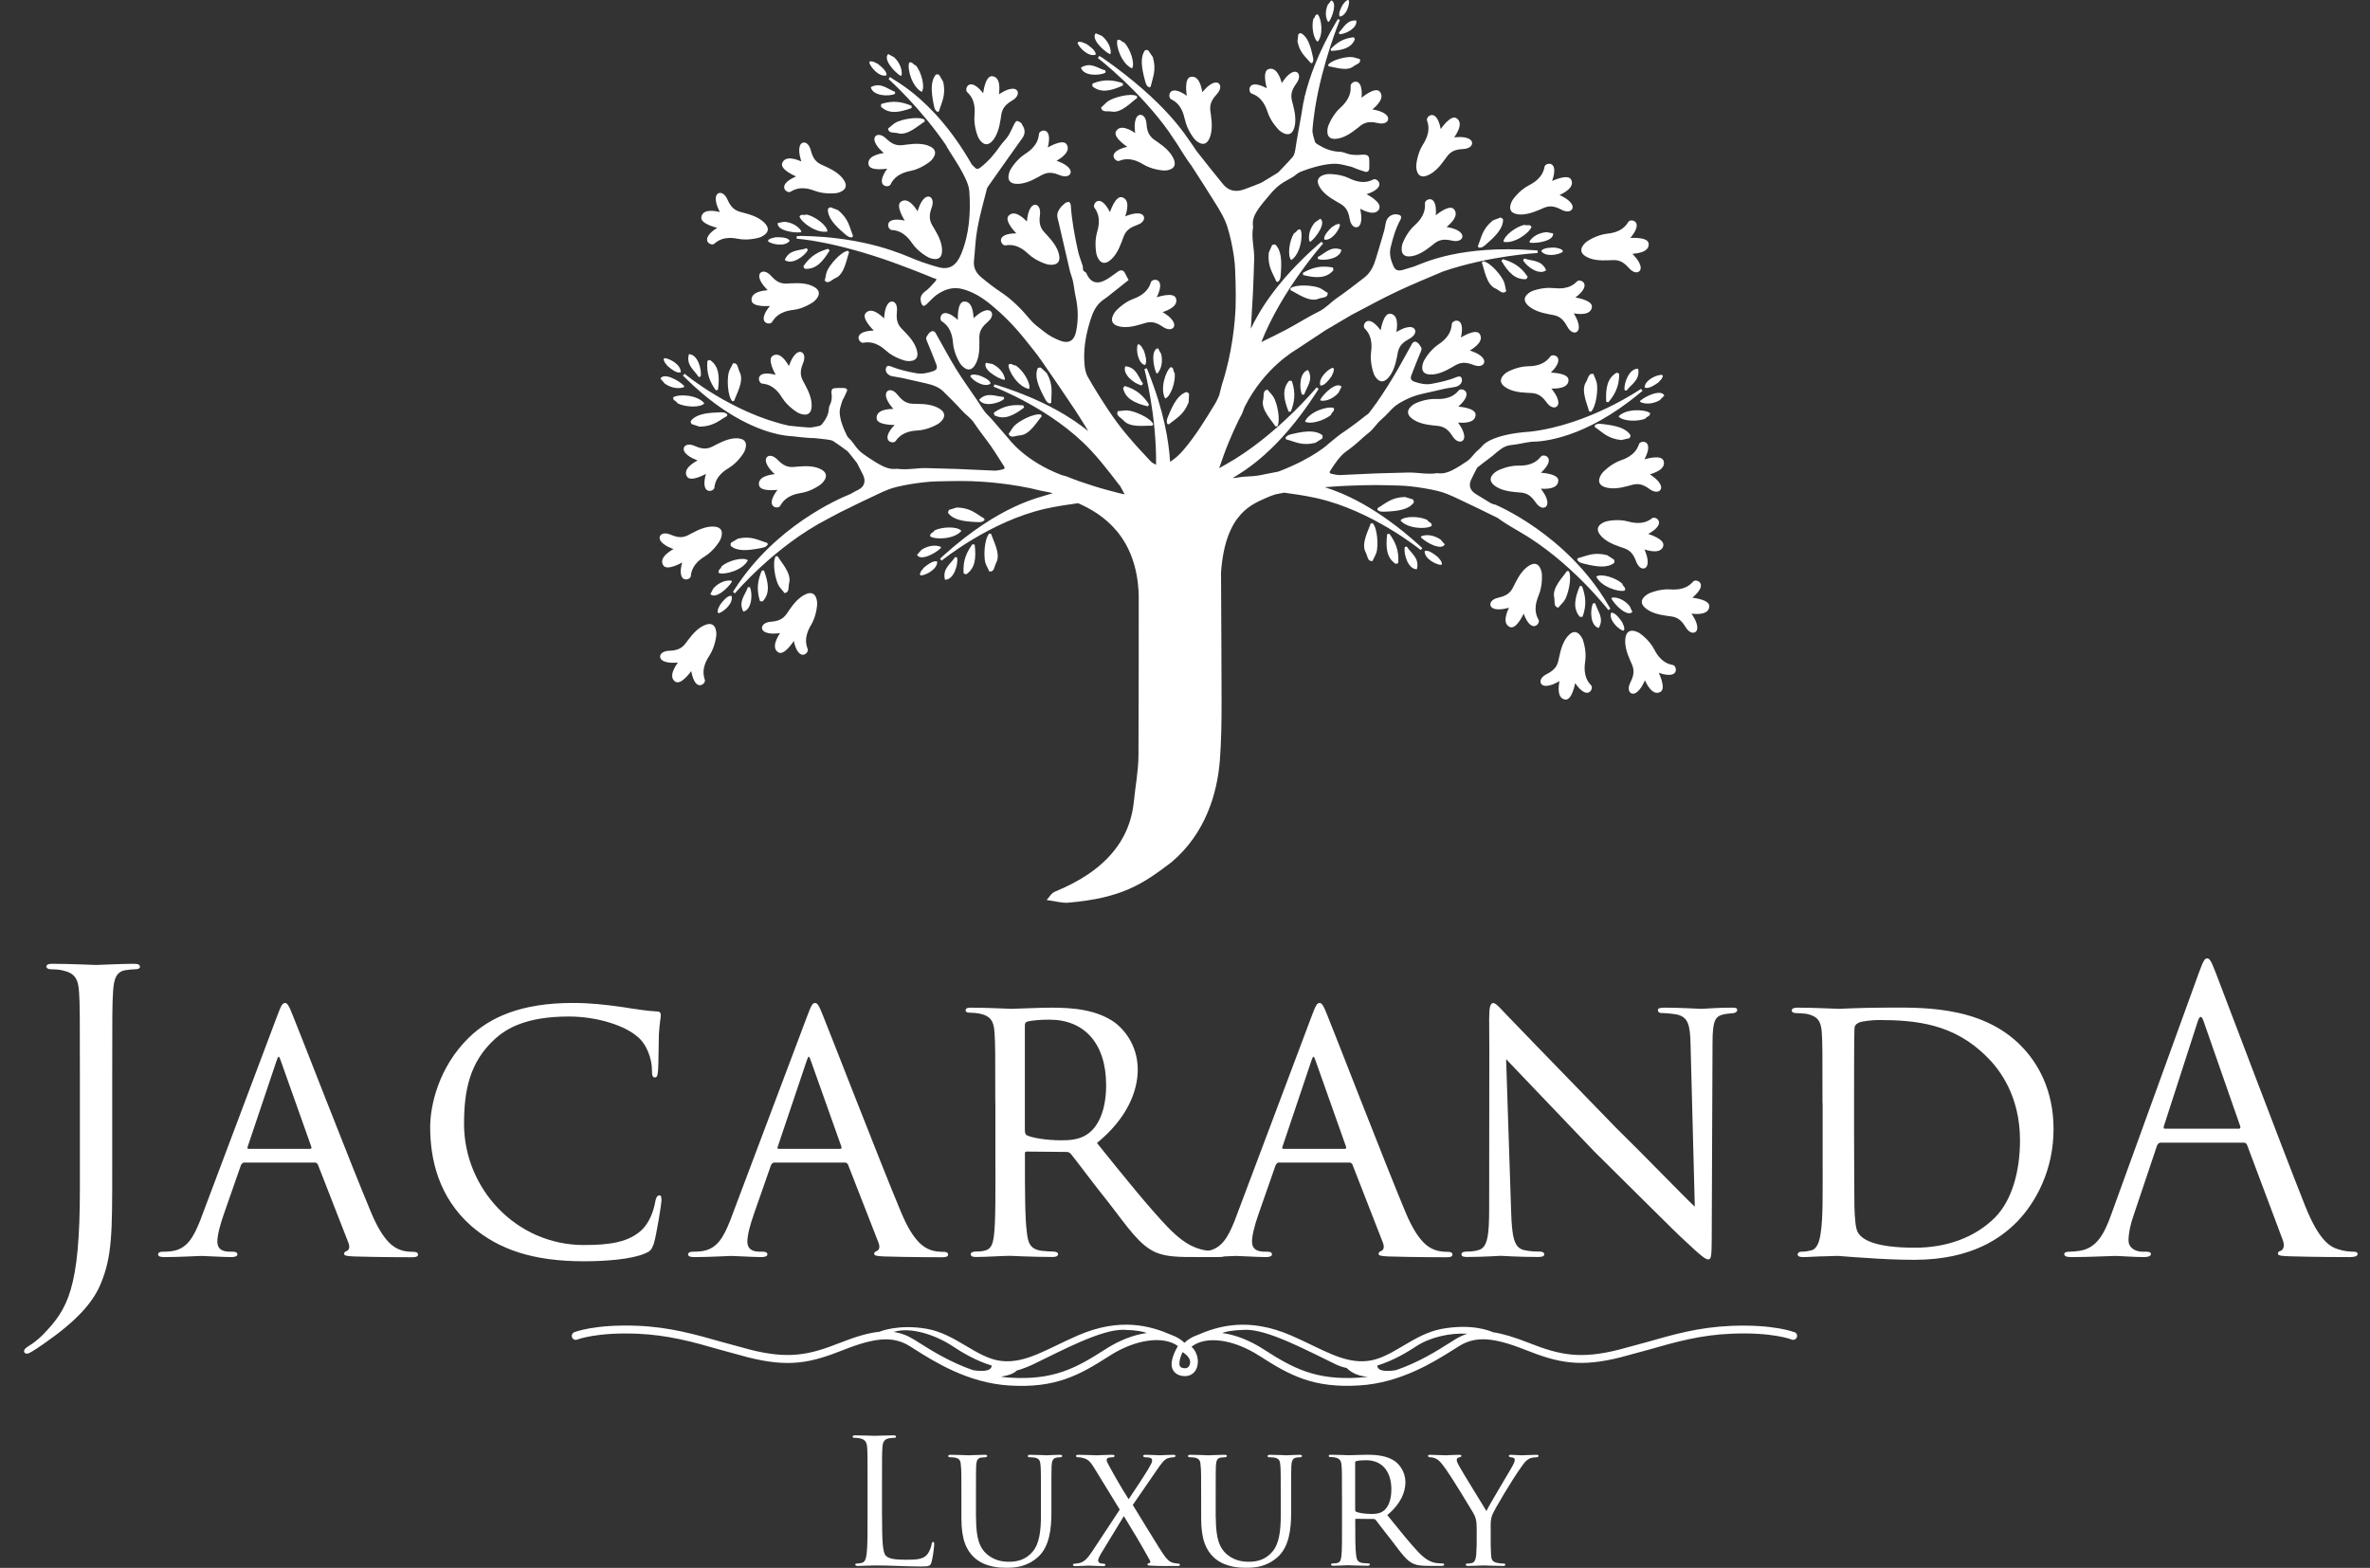 <svg width="65" height="43" viewBox="0 0 65 43" fill="none" xmlns="http://www.w3.org/2000/svg">
<rect x="0" y="0" width="65" height="43" fill="#333333" stroke="none"/>
<g clip-path="url(#clip0_5222_1257)">
<path d="M3.078 32.073C3.078 33.797 3.078 34.457 2.761 35.212C2.54 35.745 2.075 36.245 1.22 36.84C1.083 36.936 0.913 37.053 0.808 37.105C0.786 37.115 0.766 37.125 0.734 37.125C0.702 37.125 0.66 37.105 0.66 37.061C0.66 36.997 0.714 36.965 0.808 36.902C0.935 36.828 1.083 36.699 1.177 36.605C1.862 35.902 2.191 35.339 2.191 32.594V29.518C2.191 27.859 2.191 27.56 2.169 27.221C2.148 26.859 2.064 26.688 1.715 26.614C1.631 26.592 1.483 26.582 1.388 26.582C1.314 26.582 1.272 26.55 1.272 26.508C1.272 26.465 1.314 26.433 1.43 26.433C1.904 26.433 2.58 26.465 2.634 26.465C2.687 26.465 3.351 26.433 3.668 26.433C3.784 26.433 3.838 26.455 3.838 26.518C3.838 26.56 3.786 26.582 3.722 26.582C3.648 26.582 3.564 26.592 3.469 26.604C3.184 26.636 3.12 26.849 3.1 27.221C3.078 27.562 3.078 27.859 3.078 29.518V32.072V32.073Z" fill="white"/>
<path d="M6.71 31.882C6.658 31.882 6.626 31.914 6.604 31.967L6.14 33.296C6.034 33.594 5.961 33.881 5.961 34.052C5.961 34.242 6.076 34.329 6.309 34.329H6.383C6.479 34.329 6.511 34.361 6.511 34.403C6.511 34.457 6.427 34.477 6.353 34.477C6.122 34.477 5.635 34.445 5.52 34.445C5.414 34.445 4.949 34.477 4.505 34.477C4.389 34.477 4.336 34.455 4.336 34.403C4.336 34.361 4.378 34.329 4.463 34.329C4.515 34.329 4.611 34.329 4.674 34.319C5.129 34.276 5.308 33.925 5.488 33.479L7.599 27.871C7.715 27.562 7.746 27.509 7.82 27.509C7.872 27.509 7.916 27.552 8.031 27.851C8.179 28.202 9.616 31.916 10.175 33.246C10.523 34.087 10.828 34.224 10.978 34.278C11.115 34.332 11.263 34.332 11.336 34.332C11.41 34.332 11.464 34.354 11.464 34.406C11.464 34.459 11.422 34.481 11.305 34.481C11.199 34.481 10.408 34.481 9.7 34.459C9.499 34.449 9.437 34.437 9.437 34.385C9.437 34.352 9.469 34.32 9.51 34.31C9.552 34.288 9.616 34.236 9.552 34.075L8.717 31.936C8.695 31.904 8.675 31.884 8.633 31.884H6.712L6.71 31.882ZM8.504 31.509C8.546 31.509 8.546 31.477 8.536 31.445L7.701 29.093C7.649 28.944 7.637 28.944 7.585 29.093L6.794 31.445C6.772 31.487 6.794 31.509 6.816 31.509H8.506H8.504Z" fill="white"/>
<path d="M12.928 33.626C12.031 32.838 11.798 31.796 11.798 30.912C11.798 30.316 12.031 29.263 12.864 28.453C13.434 27.901 14.29 27.507 15.705 27.507C16.191 27.507 16.582 27.55 17.098 27.624C17.437 27.678 17.774 27.73 18.027 27.741C18.111 27.741 18.123 27.795 18.123 27.847C18.123 27.931 18.091 28.028 18.071 28.369C18.061 28.666 18.061 29.221 18.049 29.347C18.039 29.496 18.017 29.55 17.965 29.55C17.892 29.55 17.881 29.486 17.881 29.347C17.881 29.038 17.734 28.624 17.469 28.421C17.152 28.144 16.413 27.879 15.599 27.879C14.427 27.879 13.889 28.209 13.572 28.496C12.886 29.124 12.727 29.89 12.727 30.826C12.727 32.592 14.152 34.146 16.01 34.146C16.728 34.146 17.256 34.072 17.625 33.71C17.814 33.507 17.92 33.242 17.974 32.945C17.995 32.838 18.026 32.784 18.089 32.784C18.141 32.784 18.141 32.858 18.141 32.933C18.141 33.017 18.004 33.879 17.93 34.114C17.866 34.285 17.834 34.317 17.687 34.379C17.318 34.538 16.61 34.592 16.018 34.592C14.625 34.592 13.674 34.273 12.925 33.624L12.928 33.626Z" fill="white"/>
<path d="M21.247 31.882C21.195 31.882 21.163 31.914 21.141 31.967L20.677 33.296C20.571 33.594 20.497 33.881 20.497 34.052C20.497 34.242 20.613 34.329 20.846 34.329H20.92C21.015 34.329 21.047 34.361 21.047 34.403C21.047 34.457 20.963 34.477 20.89 34.477C20.657 34.477 20.172 34.445 20.056 34.445C19.951 34.445 19.486 34.477 19.042 34.477C18.926 34.477 18.872 34.455 18.872 34.403C18.872 34.361 18.914 34.329 19 34.329C19.052 34.329 19.147 34.329 19.211 34.319C19.666 34.276 19.845 33.925 20.024 33.479L22.137 27.871C22.253 27.562 22.285 27.509 22.358 27.509C22.41 27.509 22.454 27.552 22.57 27.851C22.717 28.202 24.154 31.916 24.713 33.246C25.061 34.087 25.367 34.224 25.516 34.278C25.654 34.332 25.801 34.332 25.875 34.332C25.949 34.332 26.002 34.354 26.002 34.406C26.002 34.459 25.96 34.481 25.843 34.481C25.737 34.481 24.946 34.481 24.238 34.459C24.037 34.449 23.975 34.437 23.975 34.385C23.975 34.352 24.007 34.32 24.049 34.31C24.091 34.288 24.154 34.236 24.091 34.075L23.256 31.936C23.234 31.904 23.214 31.884 23.172 31.884H21.25L21.247 31.882ZM23.043 31.509C23.084 31.509 23.084 31.477 23.075 31.445L22.239 29.093C22.187 28.944 22.176 28.944 22.124 29.093L21.332 31.445C21.31 31.487 21.332 31.509 21.352 31.509H23.043Z" fill="white"/>
<path d="M27.297 30.253C27.297 28.849 27.297 28.594 27.275 28.306C27.255 28.019 27.179 27.86 26.852 27.796C26.789 27.786 26.683 27.774 26.599 27.774C26.525 27.774 26.483 27.752 26.483 27.71C26.483 27.668 26.515 27.636 26.611 27.636C27.065 27.636 27.709 27.668 27.729 27.668C27.825 27.668 28.543 27.636 28.838 27.636C29.43 27.636 30.073 27.69 30.57 28.04C30.771 28.188 31.204 28.614 31.204 29.337C31.204 29.922 30.919 30.667 30.085 31.348C30.857 32.306 31.49 33.093 32.029 33.658C32.535 34.18 32.852 34.264 33.149 34.306C33.223 34.317 33.444 34.327 33.476 34.327C33.56 34.327 33.592 34.359 33.592 34.401C33.592 34.455 33.55 34.475 33.402 34.475H32.663C32.166 34.475 31.933 34.443 31.702 34.349C31.257 34.158 30.942 33.678 30.392 32.965C29.98 32.455 29.559 31.88 29.378 31.657C29.336 31.615 29.314 31.593 29.25 31.593L28.162 31.583C28.12 31.583 28.11 31.593 28.11 31.635V31.784C28.11 32.635 28.11 33.411 28.162 33.794C28.194 34.05 28.226 34.263 28.574 34.305C28.68 34.315 28.796 34.325 28.881 34.325C28.977 34.325 29.019 34.357 29.019 34.389C29.019 34.443 28.977 34.474 28.871 34.474C28.323 34.474 27.731 34.442 27.689 34.442C27.52 34.442 27.055 34.474 26.77 34.474C26.665 34.474 26.623 34.452 26.623 34.389C26.623 34.357 26.686 34.325 26.75 34.325C26.824 34.325 26.898 34.325 26.983 34.305C27.163 34.273 27.226 34.156 27.258 33.901C27.31 33.517 27.3 32.646 27.3 31.848V30.251L27.297 30.253ZM28.11 31.008C28.11 31.061 28.12 31.115 28.162 31.135C28.299 31.209 28.722 31.274 29.101 31.274C29.322 31.274 29.587 31.263 29.809 31.115C30.125 30.912 30.337 30.444 30.337 29.763C30.337 28.602 29.725 27.965 28.784 27.965C28.521 27.965 28.298 27.987 28.172 28.019C28.14 28.029 28.108 28.061 28.108 28.116V31.01L28.11 31.008Z" fill="white"/>
<path d="M35.087 31.882C35.034 31.882 35.004 31.914 34.982 31.967L34.517 33.296C34.412 33.594 34.338 33.881 34.338 34.052C34.338 34.242 34.454 34.329 34.687 34.329H34.761C34.856 34.329 34.886 34.361 34.886 34.403C34.886 34.457 34.802 34.477 34.729 34.477C34.496 34.477 34.011 34.445 33.894 34.445C33.788 34.445 33.323 34.477 32.879 34.477C32.763 34.477 32.71 34.455 32.71 34.403C32.71 34.361 32.752 34.329 32.837 34.329C32.889 34.329 32.985 34.329 33.048 34.319C33.503 34.276 33.682 33.925 33.862 33.479L35.973 27.871C36.089 27.562 36.12 27.509 36.194 27.509C36.246 27.509 36.29 27.552 36.406 27.851C36.553 28.202 37.99 31.916 38.548 33.246C38.897 34.087 39.202 34.224 39.35 34.278C39.487 34.332 39.635 34.332 39.709 34.332C39.783 34.332 39.835 34.354 39.835 34.406C39.835 34.459 39.793 34.481 39.677 34.481C39.571 34.481 38.78 34.481 38.072 34.459C37.871 34.449 37.809 34.437 37.809 34.385C37.809 34.352 37.841 34.32 37.883 34.31C37.925 34.288 37.988 34.236 37.925 34.075L37.091 31.936C37.069 31.904 37.049 31.884 37.008 31.884H35.086L35.087 31.882ZM36.883 31.509C36.925 31.509 36.925 31.477 36.915 31.445L36.082 29.093C36.028 28.944 36.018 28.944 35.966 29.093L35.175 31.445C35.153 31.487 35.175 31.509 35.197 31.509H36.887H36.883Z" fill="white"/>
<path d="M40.842 27.945C40.842 27.616 40.874 27.509 40.958 27.509C41.032 27.509 41.211 27.722 41.285 27.797C41.381 27.903 42.848 29.413 44.327 30.936C45.15 31.744 46.207 32.84 46.482 33.095L46.366 28.668C46.356 28.094 46.292 27.903 46.007 27.827C45.828 27.795 45.668 27.785 45.594 27.785C45.489 27.785 45.469 27.742 45.469 27.7C45.469 27.648 45.553 27.636 45.658 27.636C46.113 27.636 46.555 27.668 46.651 27.668C46.757 27.668 47.084 27.636 47.496 27.636C47.612 27.636 47.644 27.646 47.644 27.7C47.644 27.742 47.612 27.775 47.548 27.785C47.484 27.795 47.401 27.795 47.285 27.817C47.042 27.871 46.968 27.976 46.968 28.614L46.946 33.955C46.946 34.487 46.924 34.54 46.85 34.54C46.777 34.54 46.671 34.466 46.153 33.976C46.111 33.954 44.642 32.485 43.725 31.581C42.627 30.432 41.57 29.326 41.307 29.049L41.444 33.209C41.466 33.942 41.528 34.219 41.793 34.283C41.962 34.325 42.142 34.325 42.226 34.325C42.31 34.325 42.353 34.357 42.353 34.4C42.353 34.454 42.3 34.474 42.184 34.474C41.614 34.474 41.233 34.442 41.159 34.442C41.086 34.442 40.695 34.474 40.24 34.474C40.145 34.474 40.083 34.464 40.083 34.4C40.083 34.357 40.125 34.325 40.23 34.325C40.304 34.325 40.42 34.325 40.557 34.283C40.789 34.209 40.842 33.922 40.842 33.144C40.842 28.069 40.852 29.707 40.842 27.942V27.945Z" fill="white"/>
<path d="M49.984 30.253C49.984 28.849 49.984 28.582 49.964 28.307C49.943 28.019 49.859 27.871 49.552 27.806C49.488 27.796 49.331 27.785 49.245 27.785C49.191 27.785 49.139 27.752 49.139 27.72C49.139 27.656 49.203 27.636 49.299 27.636C49.731 27.636 50.397 27.668 50.429 27.668C50.503 27.668 51.051 27.636 51.643 27.636C52.572 27.636 54.304 27.54 55.424 28.678C55.889 29.146 56.321 29.892 56.321 30.966C56.321 32.093 55.835 32.977 55.319 33.509C54.906 33.925 54.105 34.552 52.5 34.552C52.099 34.552 51.581 34.53 51.18 34.499C50.779 34.477 50.451 34.445 50.42 34.445C50.399 34.445 50.263 34.445 50.062 34.455C49.86 34.455 49.607 34.477 49.45 34.477C49.354 34.477 49.302 34.455 49.302 34.403C49.302 34.371 49.334 34.328 49.418 34.328C49.502 34.328 49.575 34.318 49.661 34.296C49.84 34.264 49.904 34.041 49.936 33.806C50 33.413 49.988 32.69 49.988 31.828V30.253H49.984ZM50.85 31.157C50.85 32.115 50.86 32.945 50.86 33.103C50.87 33.433 50.892 33.72 50.965 33.817C51.081 33.997 51.42 34.22 52.518 34.22C53.383 34.22 54.165 33.943 54.715 33.391C55.179 32.923 55.401 32.125 55.401 31.274C55.401 30.071 54.852 29.337 54.492 28.986C53.595 28.082 52.56 27.975 51.514 27.975C51.366 27.975 51.039 28.008 50.975 28.05C50.892 28.092 50.86 28.134 50.86 28.231C50.85 28.54 50.85 29.444 50.85 30.082V31.157Z" fill="white"/>
<path d="M59.264 31.338C59.211 31.338 59.18 31.37 59.158 31.422L58.525 33.306C58.429 33.572 58.377 33.828 58.377 34.019C58.377 34.232 58.578 34.329 58.758 34.329H58.853C58.959 34.329 58.991 34.351 58.991 34.393C58.991 34.457 58.895 34.477 58.801 34.477C58.548 34.477 58.126 34.445 58.01 34.445C57.894 34.445 57.312 34.477 56.816 34.477C56.678 34.477 56.615 34.455 56.615 34.393C56.615 34.351 56.667 34.329 56.762 34.329C56.836 34.329 56.932 34.319 57.016 34.308C57.502 34.244 57.713 33.84 57.903 33.308L60.299 26.7C60.426 26.348 60.468 26.284 60.532 26.284C60.596 26.284 60.638 26.337 60.765 26.668C60.924 27.072 62.581 31.466 63.225 33.083C63.605 34.03 63.911 34.2 64.132 34.264C64.29 34.317 64.459 34.329 64.544 34.329C64.608 34.329 64.66 34.339 64.66 34.393C64.66 34.457 64.565 34.477 64.449 34.477C64.291 34.477 63.52 34.477 62.791 34.455C62.589 34.445 62.474 34.445 62.474 34.381C62.474 34.339 62.505 34.317 62.547 34.307C62.611 34.285 62.673 34.19 62.611 34.019L61.629 31.402C61.607 31.36 61.587 31.338 61.533 31.338H59.263H59.264ZM61.397 30.956C61.451 30.956 61.451 30.924 61.439 30.882L60.436 28.009C60.383 27.849 60.331 27.849 60.277 28.009L59.348 30.882C59.326 30.936 59.348 30.956 59.38 30.956H61.397Z" fill="white"/>
<path d="M24.191 41.583C24.191 42.279 24.21 42.583 24.295 42.667C24.371 42.743 24.493 42.777 24.86 42.777C25.11 42.777 25.317 42.772 25.429 42.635C25.489 42.559 25.538 42.441 25.551 42.351C25.556 42.314 25.565 42.289 25.593 42.289C25.617 42.289 25.622 42.307 25.622 42.36C25.622 42.412 25.588 42.696 25.551 42.835C25.518 42.944 25.504 42.963 25.254 42.963C24.85 42.963 24.45 42.934 23.994 42.934C23.848 42.934 23.707 42.948 23.532 42.948C23.48 42.948 23.457 42.938 23.457 42.911C23.457 42.897 23.467 42.882 23.494 42.882C23.536 42.882 23.593 42.873 23.635 42.863C23.729 42.845 23.752 42.74 23.77 42.603C23.794 42.404 23.794 42.03 23.794 41.574V40.741C23.794 40.001 23.794 39.869 23.784 39.717C23.774 39.557 23.737 39.481 23.581 39.447C23.544 39.437 23.464 39.433 23.422 39.433C23.403 39.433 23.385 39.423 23.385 39.405C23.385 39.376 23.408 39.366 23.46 39.366C23.672 39.366 23.968 39.379 23.992 39.379C24.015 39.379 24.359 39.366 24.5 39.366C24.552 39.366 24.575 39.376 24.575 39.405C24.575 39.423 24.557 39.433 24.538 39.433C24.505 39.433 24.439 39.438 24.383 39.447C24.247 39.471 24.208 39.552 24.2 39.717C24.19 39.869 24.19 40.001 24.19 40.741V41.584L24.191 41.583Z" fill="white"/>
<path d="M26.769 41.63C26.769 42.208 26.876 42.454 27.055 42.615C27.258 42.795 27.483 42.833 27.676 42.833C27.921 42.833 28.142 42.767 28.32 42.557C28.508 42.339 28.549 41.979 28.549 41.567V41.065C28.549 40.445 28.549 40.335 28.539 40.207C28.529 40.07 28.516 39.999 28.365 39.975C28.331 39.97 28.276 39.967 28.234 39.967C28.206 39.967 28.187 39.953 28.187 39.938C28.187 39.91 28.211 39.899 28.253 39.899C28.456 39.899 28.69 39.913 28.709 39.913C28.732 39.913 28.933 39.899 29.066 39.899C29.113 39.899 29.131 39.91 29.131 39.933C29.131 39.952 29.113 39.967 29.084 39.967C29.056 39.967 29.047 39.967 29 39.972C28.87 39.986 28.849 40.072 28.841 40.209C28.836 40.337 28.836 40.445 28.836 41.067V41.488C28.836 41.913 28.789 42.425 28.456 42.714C28.15 42.975 27.849 42.998 27.595 42.998C27.463 42.998 27.022 42.998 26.717 42.714C26.514 42.525 26.368 42.241 26.368 41.653V41.065C26.368 40.44 26.368 40.33 26.354 40.204C26.349 40.075 26.326 39.996 26.18 39.975C26.151 39.97 26.095 39.967 26.058 39.967C26.024 39.967 26.006 39.953 26.006 39.938C26.006 39.91 26.024 39.899 26.076 39.899C26.279 39.899 26.532 39.913 26.566 39.913C26.603 39.913 26.881 39.899 27.008 39.899C27.06 39.899 27.074 39.91 27.074 39.933C27.074 39.957 27.04 39.967 27.017 39.967C26.988 39.967 26.951 39.972 26.913 39.975C26.8 39.991 26.782 40.07 26.772 40.204C26.767 40.332 26.767 40.44 26.767 41.065V41.628L26.769 41.63Z" fill="white"/>
<path d="M30.708 41.398L30.04 40.308C29.928 40.127 29.871 40.038 29.735 39.996C29.665 39.972 29.594 39.967 29.571 39.967C29.524 39.967 29.51 39.948 29.51 39.933C29.51 39.915 29.524 39.899 29.581 39.899C29.69 39.899 30.06 39.913 30.089 39.913C30.126 39.913 30.347 39.899 30.493 39.899C30.553 39.899 30.568 39.91 30.568 39.928C30.568 39.952 30.55 39.967 30.511 39.967C30.488 39.967 30.426 39.972 30.399 39.98C30.366 39.991 30.352 40.014 30.352 40.038C30.352 40.08 30.371 40.119 30.409 40.185C30.602 40.54 30.738 40.773 30.954 41.118C31.076 40.942 31.509 40.285 31.546 40.193C31.58 40.133 31.598 40.104 31.598 40.051C31.598 40.023 31.585 39.986 31.514 39.975C31.481 39.97 31.434 39.967 31.41 39.967C31.377 39.967 31.353 39.953 31.353 39.928C31.353 39.915 31.367 39.899 31.419 39.899C31.588 39.899 31.776 39.913 31.809 39.913C31.848 39.913 32.031 39.899 32.182 39.899C32.224 39.899 32.239 39.913 32.239 39.928C32.239 39.952 32.215 39.967 32.187 39.967C32.145 39.967 32.088 39.975 32.036 39.991C31.923 40.024 31.838 40.161 31.73 40.313L31.068 41.275C31.152 41.407 31.853 42.569 31.942 42.677C31.999 42.748 32.059 42.834 32.176 42.863C32.237 42.877 32.285 42.882 32.304 42.882C32.351 42.882 32.361 42.9 32.361 42.915C32.361 42.939 32.343 42.949 32.301 42.949C32.037 42.949 31.774 42.954 31.543 42.939C31.467 42.934 31.472 42.92 31.472 42.897C31.472 42.883 31.491 42.878 31.519 42.868C31.566 42.855 31.553 42.816 31.514 42.755C31.298 42.361 31.063 41.973 30.823 41.581L30.188 42.623C30.154 42.681 30.117 42.757 30.117 42.799C30.117 42.838 30.146 42.87 30.201 42.88C30.23 42.885 30.235 42.885 30.258 42.885C30.3 42.885 30.315 42.899 30.315 42.919C30.315 42.939 30.302 42.953 30.263 42.953C30.164 42.953 29.888 42.939 29.849 42.939C29.821 42.939 29.633 42.953 29.487 42.953C29.44 42.953 29.427 42.934 29.427 42.919C29.427 42.9 29.445 42.885 29.479 42.885C29.507 42.885 29.549 42.88 29.614 42.866C29.737 42.833 29.826 42.743 29.958 42.544L30.711 41.401L30.708 41.398Z" fill="white"/>
<path d="M33.345 41.63C33.345 42.208 33.453 42.454 33.632 42.615C33.835 42.795 34.059 42.833 34.252 42.833C34.497 42.833 34.718 42.767 34.896 42.557C35.084 42.339 35.126 41.979 35.126 41.567V41.065C35.126 40.445 35.126 40.335 35.116 40.207C35.106 40.07 35.093 39.999 34.942 39.975C34.908 39.97 34.853 39.967 34.811 39.967C34.782 39.967 34.764 39.953 34.764 39.938C34.764 39.91 34.787 39.899 34.829 39.899C35.03 39.899 35.267 39.913 35.285 39.913C35.309 39.913 35.512 39.899 35.642 39.899C35.689 39.899 35.708 39.91 35.708 39.933C35.708 39.952 35.689 39.967 35.661 39.967C35.632 39.967 35.624 39.967 35.575 39.972C35.445 39.986 35.425 40.072 35.416 40.209C35.411 40.337 35.411 40.445 35.411 41.067V41.488C35.411 41.913 35.364 42.425 35.03 42.714C34.725 42.975 34.423 42.998 34.17 42.998C34.038 42.998 33.597 42.998 33.291 42.714C33.089 42.525 32.943 42.241 32.943 41.653V41.065C32.943 40.44 32.943 40.33 32.929 40.204C32.924 40.075 32.901 39.996 32.755 39.975C32.727 39.97 32.669 39.967 32.633 39.967C32.599 39.967 32.581 39.953 32.581 39.938C32.581 39.91 32.599 39.899 32.651 39.899C32.852 39.899 33.107 39.913 33.141 39.913C33.178 39.913 33.456 39.899 33.583 39.899C33.635 39.899 33.649 39.91 33.649 39.933C33.649 39.957 33.615 39.967 33.592 39.967C33.563 39.967 33.526 39.972 33.488 39.975C33.375 39.991 33.357 40.07 33.347 40.204C33.342 40.332 33.342 40.44 33.342 41.065V41.628L33.345 41.63Z" fill="white"/>
<path d="M36.805 41.066C36.805 40.44 36.805 40.325 36.794 40.199C36.785 40.07 36.753 39.999 36.607 39.971C36.578 39.965 36.531 39.961 36.494 39.961C36.461 39.961 36.442 39.952 36.442 39.932C36.442 39.911 36.456 39.898 36.499 39.898C36.702 39.898 36.989 39.911 36.997 39.911C37.039 39.911 37.36 39.898 37.492 39.898C37.755 39.898 38.042 39.922 38.263 40.079C38.352 40.145 38.545 40.336 38.545 40.657C38.545 40.917 38.418 41.25 38.047 41.552C38.391 41.978 38.673 42.329 38.912 42.581C39.139 42.813 39.28 42.852 39.41 42.87C39.444 42.875 39.541 42.879 39.556 42.879C39.595 42.879 39.608 42.892 39.608 42.912C39.608 42.936 39.59 42.946 39.524 42.946H39.196C38.974 42.946 38.872 42.933 38.768 42.889C38.57 42.804 38.429 42.59 38.185 42.272C38.002 42.045 37.812 41.789 37.733 41.689C37.715 41.67 37.705 41.66 37.676 41.66L37.192 41.655C37.173 41.655 37.169 41.66 37.169 41.679V41.745C37.169 42.123 37.169 42.47 37.192 42.64C37.205 42.754 37.22 42.848 37.375 42.868C37.422 42.873 37.474 42.877 37.511 42.877C37.552 42.877 37.571 42.89 37.571 42.906C37.571 42.929 37.553 42.943 37.505 42.943C37.261 42.943 36.997 42.929 36.979 42.929C36.904 42.929 36.697 42.943 36.57 42.943C36.523 42.943 36.504 42.933 36.504 42.906C36.504 42.892 36.533 42.877 36.561 42.877C36.595 42.877 36.627 42.877 36.665 42.868C36.746 42.855 36.773 42.803 36.788 42.688C36.811 42.517 36.806 42.128 36.806 41.773V41.064L36.805 41.066ZM37.167 41.402C37.167 41.425 37.172 41.449 37.19 41.459C37.251 41.493 37.44 41.522 37.609 41.522C37.708 41.522 37.826 41.517 37.925 41.451C38.066 41.361 38.16 41.152 38.16 40.849C38.16 40.332 37.886 40.048 37.469 40.048C37.351 40.048 37.252 40.057 37.195 40.072C37.182 40.077 37.167 40.091 37.167 40.114V41.403V41.402Z" fill="white"/>
<path d="M40.5 41.913C40.5 41.687 40.467 41.601 40.396 41.478C40.368 41.425 39.823 40.53 39.677 40.327C39.55 40.146 39.502 40.09 39.437 40.038C39.372 39.991 39.31 39.972 39.216 39.967C39.187 39.967 39.164 39.953 39.164 39.928C39.164 39.915 39.182 39.899 39.221 39.899C39.296 39.899 39.654 39.913 39.663 39.913C39.692 39.913 39.846 39.899 40.021 39.899C40.068 39.899 40.081 39.913 40.081 39.928C40.081 39.947 40.068 39.957 40.029 39.967C39.964 39.98 39.954 40.004 39.954 40.043C39.954 40.09 39.982 40.138 40.014 40.2C40.074 40.318 40.696 41.322 40.767 41.442C40.842 41.276 41.369 40.41 41.434 40.29C41.523 40.134 41.543 40.09 41.543 40.038C41.543 39.975 41.486 39.975 41.434 39.967C41.397 39.962 41.382 39.948 41.382 39.928C41.382 39.915 41.392 39.899 41.439 39.899C41.552 39.899 41.651 39.913 41.726 39.913C41.786 39.913 42.06 39.899 42.14 39.899C42.182 39.899 42.197 39.913 42.197 39.928C42.197 39.952 42.174 39.967 42.14 39.967C42.041 39.972 41.971 39.98 41.906 40.028C41.835 40.075 41.806 40.117 41.731 40.222C41.458 40.601 41.002 41.374 40.931 41.54C40.874 41.687 40.884 41.792 40.884 41.915V42.262C40.884 42.295 40.884 42.469 40.894 42.64C40.904 42.753 40.913 42.834 41.059 42.863C41.119 42.877 41.2 42.882 41.233 42.882C41.27 42.882 41.285 42.895 41.285 42.91C41.285 42.934 41.272 42.948 41.228 42.948C40.993 42.948 40.702 42.934 40.688 42.934C40.678 42.934 40.396 42.948 40.266 42.948C40.219 42.948 40.2 42.934 40.2 42.91C40.2 42.897 40.214 42.882 40.247 42.882C40.284 42.882 40.328 42.877 40.364 42.868C40.445 42.855 40.477 42.755 40.487 42.642C40.5 42.471 40.5 42.3 40.5 42.263V41.917V41.913Z" fill="white"/>
<path d="M49.221 36.541C49.2 36.532 48.66 36.316 47.479 36.363C46.597 36.4 45.906 36.596 45.175 36.806L44.397 37.017C43.352 37.279 42.791 37.171 41.929 36.829C41.536 36.674 41.218 36.578 40.943 36.537C40.856 36.496 40.358 36.295 39.536 36.447C38.748 36.594 38.175 37.255 37.504 37.326C36.835 37.399 36.258 36.995 35.413 36.628C34.236 36.118 33.406 36.368 32.834 36.617C32.701 36.664 32.582 36.733 32.485 36.828C32.386 36.733 32.267 36.662 32.135 36.615C31.561 36.366 30.733 36.118 29.557 36.628C28.712 36.995 28.135 37.399 27.466 37.326C26.797 37.254 26.224 36.591 25.434 36.447C24.646 36.304 24.131 36.52 24.131 36.52L24.128 36.524C23.829 36.552 23.48 36.654 23.039 36.828C22.177 37.171 21.616 37.279 20.571 37.015L19.795 36.804C19.064 36.596 18.373 36.398 17.491 36.361C16.31 36.314 15.77 36.53 15.748 36.539C15.693 36.561 15.668 36.625 15.69 36.679C15.711 36.735 15.775 36.762 15.829 36.74C15.834 36.738 16.354 36.532 17.481 36.579C18.337 36.615 19.017 36.807 19.736 37.014L20.519 37.227C21.621 37.504 22.211 37.39 23.118 37.029C24.024 36.669 24.505 36.642 24.958 36.924L25.075 36.998C25.627 37.348 26.551 37.931 27.684 37.999C28.944 38.075 29.587 37.727 30.426 37.188C31.138 36.728 31.91 36.627 32.304 36.916C32.254 37.01 32.062 37.336 32.16 37.553C32.19 37.618 32.257 37.703 32.404 37.733C32.606 37.772 32.768 37.683 32.829 37.5C32.889 37.321 32.837 37.076 32.678 36.936C33.067 36.628 33.815 36.72 34.541 37.186C35.379 37.725 36.023 38.075 37.282 37.997C38.416 37.929 39.34 37.346 39.892 36.997L40.011 36.922C40.463 36.64 40.945 36.667 41.85 37.027C42.756 37.387 43.347 37.502 44.449 37.225L45.232 37.012C45.952 36.807 46.631 36.613 47.488 36.578C48.614 36.53 49.134 36.736 49.139 36.738C49.195 36.76 49.257 36.733 49.28 36.677C49.302 36.623 49.277 36.561 49.221 36.537M26.688 37.578C26.064 37.365 25.549 37.041 25.192 36.816L25.073 36.742C24.892 36.628 24.711 36.559 24.508 36.53C24.978 36.382 25.659 36.61 26.14 36.929C26.364 37.078 26.76 37.321 27.198 37.451C27.195 37.634 26.867 37.607 26.688 37.578ZM30.313 37.007C29.51 37.524 28.895 37.857 27.701 37.784C27.617 37.779 27.533 37.77 27.453 37.759C27.698 37.715 27.818 37.659 27.885 37.588C27.986 37.568 28.233 37.468 28.328 37.422C29.104 37.049 30.193 36.459 30.813 36.471C31.182 36.48 31.365 36.524 31.454 36.559C31.098 36.606 30.704 36.755 30.313 37.007ZM32.627 37.431C32.601 37.51 32.542 37.539 32.446 37.52C32.386 37.509 32.368 37.483 32.359 37.463C32.349 37.443 32.346 37.419 32.346 37.392C32.346 37.303 32.386 37.182 32.433 37.083C32.433 37.083 32.626 37.189 32.641 37.343C32.644 37.373 32.636 37.404 32.627 37.429M37.271 37.784C36.077 37.857 35.461 37.524 34.658 37.007C34.267 36.755 33.873 36.606 33.518 36.559C33.607 36.524 33.789 36.48 34.157 36.471C34.779 36.459 35.865 37.049 36.642 37.422C36.737 37.468 36.836 37.498 36.935 37.519C37.004 37.59 37.187 37.743 37.517 37.759C37.435 37.769 37.353 37.779 37.269 37.784M39.898 36.742L39.779 36.816C39.424 37.041 38.907 37.367 38.285 37.578C38.104 37.607 37.775 37.634 37.774 37.451C38.211 37.319 38.607 37.078 38.832 36.929C39.221 36.671 39.774 36.551 40.244 36.579C40.125 36.617 40.011 36.671 39.898 36.74" fill="white"/>
<path fill-rule="evenodd" clip-rule="evenodd" d="M20.901 10.52C21.01 10.535 21.232 10.553 21.448 10.905C21.611 11.168 21.889 11.322 21.889 11.322C21.889 11.322 22.224 11.5 22.258 11.179C22.28 10.974 22.191 10.756 22.082 10.555C21.991 10.388 21.897 10.263 22.025 9.959C22.122 9.727 21.998 9.606 21.879 9.666C21.726 9.746 21.637 10.04 21.637 10.04C21.57 9.922 21.391 9.631 21.191 9.759C21.029 9.862 21.275 10.28 21.275 10.28C20.682 10.128 20.791 10.506 20.9 10.52H20.901Z" fill="white"/>
<path fill-rule="evenodd" clip-rule="evenodd" d="M24.042 11.473C24.052 11.667 24.535 11.654 24.535 11.654C24.114 12.101 24.495 12.189 24.56 12.101C24.626 12.012 24.751 11.828 25.159 11.807C25.467 11.792 25.736 11.621 25.736 11.621C25.736 11.621 26.053 11.414 25.793 11.226C25.627 11.108 25.394 11.079 25.167 11.076C24.978 11.074 24.825 11.094 24.622 10.834C24.468 10.636 24.304 10.685 24.297 10.821C24.29 10.995 24.503 11.216 24.503 11.216C24.369 11.216 24.03 11.233 24.042 11.471V11.473Z" fill="white"/>
<path fill-rule="evenodd" clip-rule="evenodd" d="M22.117 16.29C21.928 16.364 21.773 16.543 21.646 16.731C21.539 16.888 21.471 17.028 21.145 17.052C20.895 17.07 20.844 17.238 20.953 17.316C21.093 17.417 21.394 17.363 21.394 17.363C21.321 17.476 21.145 17.768 21.347 17.892C21.512 17.991 21.77 17.579 21.77 17.579C21.906 18.181 22.189 17.91 22.154 17.807C22.117 17.702 22.033 17.495 22.244 17.141C22.404 16.876 22.412 16.555 22.412 16.555C22.412 16.555 22.417 16.173 22.117 16.288V16.29Z" fill="white"/>
<path fill-rule="evenodd" clip-rule="evenodd" d="M18.473 15.058C18.356 15.124 18.066 15.302 18.19 15.504C18.291 15.67 18.708 15.427 18.708 15.427C18.552 16.023 18.929 15.916 18.945 15.807C18.959 15.697 18.981 15.474 19.33 15.259C19.593 15.099 19.748 14.818 19.748 14.818C19.748 14.818 19.927 14.482 19.61 14.445C19.409 14.421 19.189 14.509 18.99 14.616C18.822 14.705 18.698 14.798 18.398 14.666C18.168 14.566 18.047 14.69 18.106 14.812C18.181 14.967 18.475 15.06 18.475 15.06L18.473 15.058Z" fill="white"/>
<path fill-rule="evenodd" clip-rule="evenodd" d="M19.365 17.131C19.171 17.195 19.01 17.368 18.874 17.55C18.76 17.702 18.686 17.839 18.358 17.848C18.108 17.854 18.049 18.018 18.155 18.103C18.289 18.211 18.592 18.17 18.592 18.17C18.513 18.28 18.326 18.566 18.522 18.696C18.683 18.802 18.958 18.404 18.958 18.404C19.067 19.012 19.364 18.753 19.332 18.648C19.3 18.544 19.226 18.331 19.452 17.988C19.623 17.729 19.647 17.41 19.647 17.41C19.647 17.41 19.669 17.03 19.365 17.13V17.131Z" fill="white"/>
<path fill-rule="evenodd" clip-rule="evenodd" d="M25.826 8.81C25.917 8.872 26.105 8.994 26.137 9.405C26.162 9.716 26.339 9.979 26.339 9.979C26.339 9.979 26.556 10.292 26.732 10.025C26.846 9.852 26.866 9.618 26.861 9.389C26.858 9.199 26.831 9.045 27.084 8.834C27.277 8.673 27.221 8.507 27.087 8.507C26.916 8.507 26.702 8.727 26.702 8.727C26.695 8.592 26.67 8.251 26.435 8.271C26.244 8.288 26.271 8.773 26.271 8.773C25.813 8.362 25.737 8.749 25.828 8.813L25.826 8.81Z" fill="white"/>
<path fill-rule="evenodd" clip-rule="evenodd" d="M30.072 6.972C30.072 6.972 30.161 7.342 30.422 7.158C30.59 7.039 30.692 6.826 30.771 6.612C30.837 6.433 30.867 6.279 31.179 6.174C31.415 6.095 31.423 5.921 31.299 5.87C31.14 5.806 30.86 5.934 30.86 5.934C30.904 5.806 31.003 5.478 30.774 5.41C30.59 5.355 30.442 5.818 30.442 5.818C30.162 5.268 29.953 5.603 30.015 5.694C30.077 5.787 30.208 5.966 30.09 6.362C30.003 6.659 30.072 6.972 30.072 6.972Z" fill="white"/>
<path fill-rule="evenodd" clip-rule="evenodd" d="M32.497 3.271C32.557 3.577 32.765 3.819 32.765 3.819C32.765 3.819 33.018 4.104 33.161 3.815C33.251 3.631 33.245 3.395 33.213 3.168C33.186 2.979 33.142 2.83 33.367 2.589C33.538 2.406 33.464 2.247 33.332 2.264C33.161 2.283 32.975 2.53 32.975 2.53C32.953 2.396 32.888 2.06 32.654 2.109C32.465 2.148 32.55 2.626 32.55 2.626C32.047 2.274 32.019 2.668 32.114 2.719C32.212 2.771 32.413 2.868 32.493 3.271H32.497Z" fill="white"/>
<path fill-rule="evenodd" clip-rule="evenodd" d="M31.761 3.905C31.606 3.797 31.465 3.727 31.444 3.398C31.427 3.146 31.261 3.095 31.182 3.204C31.081 3.342 31.134 3.648 31.134 3.648C31.021 3.574 30.731 3.394 30.61 3.599C30.51 3.765 30.917 4.026 30.917 4.026C30.32 4.162 30.588 4.449 30.691 4.413C30.795 4.376 31.001 4.293 31.351 4.506C31.615 4.667 31.933 4.677 31.933 4.677C31.933 4.677 32.312 4.682 32.198 4.381C32.126 4.189 31.948 4.035 31.762 3.905H31.761Z" fill="white"/>
<path fill-rule="evenodd" clip-rule="evenodd" d="M37.042 2.349C37.047 2.458 37.064 2.683 36.759 2.957C36.529 3.163 36.425 3.465 36.425 3.465C36.425 3.465 36.308 3.829 36.627 3.808C36.831 3.797 37.031 3.672 37.209 3.53C37.358 3.411 37.463 3.298 37.784 3.374C38.027 3.432 38.124 3.288 38.045 3.178C37.943 3.04 37.638 3.001 37.638 3.001C37.742 2.915 37.997 2.688 37.839 2.511C37.712 2.367 37.343 2.681 37.343 2.681C37.393 2.066 37.041 2.239 37.044 2.349H37.042Z" fill="white"/>
<path fill-rule="evenodd" clip-rule="evenodd" d="M39.127 4.82C39.32 4.753 39.479 4.579 39.612 4.393C39.724 4.239 39.794 4.101 40.123 4.087C40.373 4.077 40.43 3.911 40.323 3.829C40.187 3.722 39.883 3.768 39.883 3.768C39.96 3.656 40.145 3.369 39.945 3.241C39.783 3.136 39.514 3.54 39.514 3.54C39.397 2.935 39.103 3.197 39.137 3.301C39.171 3.406 39.248 3.617 39.026 3.964C38.859 4.226 38.842 4.545 38.842 4.545C38.842 4.545 38.827 4.927 39.129 4.82H39.127Z" fill="white"/>
<path fill-rule="evenodd" clip-rule="evenodd" d="M34.325 2.565C34.427 2.605 34.638 2.678 34.764 3.07C34.859 3.366 35.094 3.582 35.094 3.582C35.094 3.582 35.378 3.835 35.487 3.533C35.557 3.34 35.522 3.105 35.465 2.884C35.418 2.7 35.356 2.556 35.552 2.291C35.701 2.09 35.611 1.941 35.48 1.972C35.312 2.011 35.155 2.278 35.155 2.278C35.118 2.147 35.014 1.821 34.789 1.896C34.606 1.956 34.745 2.421 34.745 2.421C34.206 2.131 34.222 2.524 34.325 2.565Z" fill="white"/>
<path fill-rule="evenodd" clip-rule="evenodd" d="M37.826 5.721C37.91 5.545 37.48 5.326 37.48 5.326C38.062 5.135 37.769 4.875 37.67 4.92C37.571 4.966 37.373 5.069 37.004 4.89C36.727 4.755 36.41 4.775 36.41 4.775C36.41 4.775 36.033 4.805 36.174 5.094C36.265 5.279 36.456 5.415 36.654 5.527C36.818 5.62 36.964 5.676 37.017 6.002C37.058 6.25 37.227 6.286 37.296 6.171C37.383 6.022 37.303 5.725 37.303 5.725C37.422 5.787 37.727 5.937 37.829 5.725L37.826 5.721Z" fill="white"/>
<path fill-rule="evenodd" clip-rule="evenodd" d="M38.662 7.032C38.867 7.02 39.065 6.894 39.244 6.753C39.393 6.635 39.499 6.522 39.819 6.598C40.062 6.655 40.161 6.512 40.081 6.404C39.979 6.265 39.673 6.226 39.673 6.226C39.777 6.14 40.032 5.914 39.875 5.736C39.747 5.591 39.378 5.905 39.378 5.905C39.427 5.29 39.075 5.462 39.08 5.572C39.085 5.682 39.102 5.907 38.797 6.181C38.567 6.387 38.463 6.689 38.463 6.689C38.463 6.689 38.345 7.052 38.664 7.032H38.662Z" fill="white"/>
<path fill-rule="evenodd" clip-rule="evenodd" d="M42.617 7.903C42.31 7.864 42.016 7.985 42.016 7.985C42.016 7.985 41.669 8.136 41.894 8.364C42.038 8.509 42.263 8.578 42.486 8.619C42.672 8.653 42.826 8.659 42.98 8.95C43.098 9.173 43.27 9.153 43.297 9.019C43.333 8.85 43.161 8.594 43.161 8.594C43.294 8.616 43.631 8.658 43.66 8.421C43.683 8.229 43.207 8.159 43.207 8.159C43.696 7.791 43.336 7.637 43.257 7.713C43.178 7.789 43.022 7.95 42.617 7.899V7.903Z" fill="white"/>
<path fill-rule="evenodd" clip-rule="evenodd" d="M41.592 5.872C41.791 5.912 42.016 5.841 42.224 5.752C42.398 5.676 42.529 5.593 42.819 5.748C43.039 5.867 43.171 5.753 43.121 5.627C43.057 5.466 42.772 5.35 42.772 5.35C42.893 5.292 43.198 5.138 43.091 4.927C43.004 4.755 42.569 4.964 42.569 4.964C42.772 4.381 42.388 4.459 42.363 4.566C42.34 4.674 42.299 4.895 41.935 5.081C41.66 5.221 41.484 5.486 41.484 5.486C41.484 5.486 41.278 5.807 41.593 5.87L41.592 5.872Z" fill="white"/>
<path fill-rule="evenodd" clip-rule="evenodd" d="M43.482 7.026C43.654 7.136 43.889 7.149 44.116 7.139C44.305 7.131 44.456 7.1 44.672 7.348C44.837 7.538 44.999 7.479 44.998 7.343C44.994 7.171 44.77 6.962 44.77 6.962C44.904 6.951 45.241 6.916 45.216 6.679C45.194 6.487 44.714 6.527 44.714 6.527C45.108 6.054 44.723 5.99 44.662 6.081C44.602 6.174 44.488 6.367 44.08 6.409C43.773 6.443 43.515 6.629 43.515 6.629C43.515 6.629 43.21 6.855 43.482 7.026Z" fill="white"/>
<path fill-rule="evenodd" clip-rule="evenodd" d="M40.47 11.377C40.477 11.182 39.996 11.152 39.996 11.152C40.455 10.745 40.083 10.621 40.011 10.704C39.937 10.787 39.796 10.959 39.387 10.942C39.078 10.929 38.797 11.074 38.797 11.074C38.797 11.074 38.463 11.253 38.704 11.463C38.859 11.596 39.088 11.645 39.315 11.669C39.503 11.687 39.657 11.681 39.835 11.959C39.97 12.172 40.14 12.137 40.157 12.002C40.178 11.831 39.987 11.589 39.987 11.589C40.121 11.6 40.46 11.616 40.47 11.378V11.377Z" fill="white"/>
<path fill-rule="evenodd" clip-rule="evenodd" d="M37.678 10.256C37.678 10.256 37.824 10.609 38.054 10.383C38.2 10.239 38.27 10.014 38.314 9.79C38.349 9.604 38.356 9.447 38.647 9.295C38.869 9.178 38.85 9.006 38.719 8.975C38.553 8.938 38.297 9.107 38.297 9.107C38.319 8.974 38.366 8.636 38.131 8.604C37.94 8.578 37.866 9.06 37.866 9.06C37.504 8.561 37.349 8.925 37.425 9.004C37.499 9.085 37.658 9.242 37.604 9.651C37.562 9.959 37.68 10.256 37.68 10.256H37.678Z" fill="white"/>
<path fill-rule="evenodd" clip-rule="evenodd" d="M42.74 13.181C42.744 12.987 42.261 12.966 42.261 12.966C42.71 12.549 42.336 12.434 42.264 12.519C42.194 12.601 42.055 12.779 41.647 12.77C41.339 12.765 41.059 12.916 41.059 12.916C41.059 12.916 40.728 13.101 40.975 13.306C41.132 13.436 41.364 13.48 41.588 13.499C41.776 13.514 41.932 13.502 42.115 13.777C42.256 13.985 42.423 13.948 42.438 13.813C42.457 13.64 42.259 13.404 42.259 13.404C42.393 13.411 42.734 13.419 42.737 13.181H42.74Z" fill="white"/>
<path fill-rule="evenodd" clip-rule="evenodd" d="M45.616 14.969C45.666 14.781 45.204 14.644 45.204 14.644C45.74 14.349 45.405 14.146 45.316 14.21C45.227 14.274 45.051 14.411 44.657 14.303C44.36 14.22 44.052 14.3 44.052 14.3C44.052 14.3 43.686 14.399 43.877 14.658C43.998 14.823 44.213 14.923 44.427 14.996C44.607 15.057 44.759 15.084 44.872 15.395C44.957 15.631 45.13 15.636 45.175 15.508C45.234 15.346 45.101 15.069 45.101 15.069C45.231 15.109 45.557 15.2 45.62 14.969H45.616Z" fill="white"/>
<path fill-rule="evenodd" clip-rule="evenodd" d="M46.88 16.631C46.894 16.439 46.414 16.393 46.414 16.393C46.886 15.999 46.517 15.866 46.441 15.945C46.366 16.025 46.22 16.195 45.811 16.165C45.504 16.143 45.215 16.28 45.215 16.28C45.215 16.28 44.875 16.449 45.113 16.665C45.264 16.804 45.492 16.859 45.717 16.89C45.905 16.915 46.059 16.912 46.228 17.196C46.357 17.412 46.528 17.381 46.548 17.248C46.575 17.077 46.391 16.831 46.391 16.831C46.525 16.844 46.864 16.871 46.879 16.633L46.88 16.631Z" fill="white"/>
<path fill-rule="evenodd" clip-rule="evenodd" d="M43.475 18.148C43.522 17.841 43.41 17.542 43.41 17.542C43.41 17.542 43.27 17.187 43.037 17.407C42.888 17.547 42.814 17.772 42.767 17.996C42.727 18.182 42.719 18.338 42.424 18.486C42.199 18.598 42.216 18.772 42.345 18.804C42.511 18.845 42.771 18.679 42.771 18.679C42.746 18.812 42.694 19.15 42.927 19.186C43.116 19.215 43.2 18.736 43.2 18.736C43.552 19.242 43.713 18.882 43.641 18.799C43.567 18.718 43.413 18.556 43.475 18.148Z" fill="white"/>
<path fill-rule="evenodd" clip-rule="evenodd" d="M45.886 18.24C45.779 18.216 45.559 18.179 45.371 17.814C45.231 17.539 44.964 17.363 44.964 17.363C44.964 17.363 44.644 17.16 44.583 17.476C44.545 17.677 44.617 17.904 44.709 18.111C44.786 18.285 44.868 18.417 44.718 18.711C44.602 18.934 44.718 19.066 44.842 19.014C44.999 18.948 45.113 18.66 45.113 18.66C45.172 18.782 45.326 19.088 45.536 18.978C45.707 18.889 45.494 18.453 45.494 18.453C46.074 18.652 45.994 18.265 45.888 18.241L45.886 18.24Z" fill="white"/>
<path fill-rule="evenodd" clip-rule="evenodd" d="M45.623 12.635C45.561 12.453 45.102 12.598 45.102 12.598C45.385 12.05 44.992 12.071 44.954 12.175C44.915 12.279 44.845 12.491 44.458 12.623C44.166 12.723 43.953 12.961 43.953 12.961C43.953 12.961 43.705 13.248 44.007 13.357C44.199 13.424 44.431 13.389 44.651 13.328C44.833 13.279 44.974 13.215 45.239 13.411C45.44 13.559 45.586 13.465 45.554 13.333C45.514 13.166 45.249 13.01 45.249 13.01C45.378 12.971 45.7 12.863 45.625 12.637L45.623 12.635Z" fill="white"/>
<path fill-rule="evenodd" clip-rule="evenodd" d="M42.199 16.329C42.319 16.043 42.286 15.724 42.286 15.724C42.286 15.724 42.239 15.345 41.959 15.501C41.78 15.599 41.652 15.798 41.551 16.003C41.466 16.173 41.419 16.322 41.097 16.391C40.852 16.444 40.824 16.616 40.943 16.68C41.094 16.761 41.386 16.667 41.386 16.667C41.328 16.79 41.194 17.104 41.412 17.197C41.588 17.273 41.788 16.831 41.788 16.831C42.004 17.407 42.249 17.101 42.199 17.003C42.148 16.905 42.038 16.711 42.199 16.332V16.329Z" fill="white"/>
<path fill-rule="evenodd" clip-rule="evenodd" d="M40.69 9.849C40.608 9.697 40.312 9.614 40.312 9.614C40.428 9.543 40.712 9.356 40.581 9.158C40.475 8.997 40.068 9.256 40.068 9.256C40.202 8.653 39.829 8.774 39.818 8.884C39.806 8.994 39.793 9.219 39.452 9.445C39.194 9.618 39.05 9.901 39.05 9.901C39.05 9.901 38.882 10.244 39.201 10.27C39.404 10.287 39.618 10.19 39.814 10.077C39.977 9.983 40.099 9.885 40.405 10.006C40.638 10.099 40.755 9.971 40.69 9.851V9.849Z" fill="white"/>
<path fill-rule="evenodd" clip-rule="evenodd" d="M43.017 10.418C43.014 10.224 42.533 10.22 42.533 10.22C42.969 9.788 42.591 9.687 42.523 9.773C42.454 9.859 42.323 10.04 41.914 10.045C41.605 10.048 41.33 10.209 41.33 10.209C41.33 10.209 41.007 10.406 41.26 10.601C41.422 10.726 41.654 10.763 41.88 10.773C42.07 10.783 42.224 10.766 42.415 11.033C42.561 11.238 42.729 11.194 42.739 11.059C42.751 10.886 42.548 10.656 42.548 10.656C42.682 10.66 43.022 10.656 43.019 10.418H43.017Z" fill="white"/>
<path fill-rule="evenodd" clip-rule="evenodd" d="M27.573 6.73C27.682 6.716 27.902 6.679 28.199 6.961C28.424 7.174 28.73 7.252 28.73 7.252C28.73 7.252 29.099 7.338 29.052 7.019C29.022 6.816 28.881 6.627 28.725 6.459C28.596 6.321 28.474 6.223 28.521 5.897C28.556 5.647 28.407 5.56 28.306 5.652C28.179 5.767 28.165 6.076 28.165 6.076C28.07 5.979 27.825 5.743 27.662 5.917C27.53 6.059 27.874 6.4 27.874 6.4C27.262 6.405 27.463 6.743 27.572 6.73H27.573Z" fill="white"/>
<path fill-rule="evenodd" clip-rule="evenodd" d="M31.725 8.154C31.994 7.598 31.603 7.631 31.568 7.735C31.531 7.84 31.467 8.055 31.083 8.197C30.793 8.303 30.588 8.546 30.588 8.546C30.588 8.546 30.347 8.84 30.652 8.94C30.847 9.003 31.078 8.96 31.294 8.893C31.476 8.839 31.615 8.771 31.886 8.959C32.093 9.102 32.235 9.004 32.2 8.874C32.155 8.707 31.886 8.56 31.886 8.56C32.014 8.518 32.332 8.399 32.25 8.176C32.183 7.995 31.727 8.153 31.727 8.153L31.725 8.154Z" fill="white"/>
<path fill-rule="evenodd" clip-rule="evenodd" d="M23.67 9.401C23.779 9.384 23.997 9.342 24.3 9.617C24.53 9.825 24.84 9.895 24.84 9.895C24.84 9.895 25.211 9.972 25.157 9.655C25.122 9.452 24.976 9.266 24.817 9.104C24.684 8.969 24.56 8.874 24.599 8.546C24.629 8.296 24.476 8.215 24.377 8.306C24.252 8.425 24.248 8.734 24.248 8.734C24.151 8.641 23.899 8.409 23.742 8.587C23.614 8.732 23.965 9.065 23.965 9.065C23.353 9.085 23.562 9.418 23.67 9.401Z" fill="white"/>
<path fill-rule="evenodd" clip-rule="evenodd" d="M24.45 6.307C24.559 6.317 24.782 6.328 25.013 6.667C25.187 6.924 25.473 7.064 25.473 7.064C25.473 7.064 25.815 7.227 25.836 6.905C25.85 6.699 25.751 6.485 25.634 6.289C25.536 6.125 25.437 6.005 25.551 5.696C25.639 5.459 25.509 5.343 25.392 5.41C25.243 5.495 25.166 5.794 25.166 5.794C25.093 5.68 24.902 5.397 24.708 5.532C24.549 5.642 24.814 6.049 24.814 6.049C24.215 5.924 24.341 6.297 24.45 6.306V6.307Z" fill="white"/>
<path fill-rule="evenodd" clip-rule="evenodd" d="M24.332 4.625C23.978 5.128 24.369 5.16 24.421 5.064C24.473 4.966 24.572 4.765 24.974 4.687C25.276 4.628 25.519 4.42 25.519 4.42C25.519 4.42 25.804 4.168 25.519 4.021C25.338 3.928 25.103 3.934 24.879 3.964C24.691 3.989 24.542 4.032 24.305 3.802C24.126 3.628 23.968 3.7 23.982 3.834C24 4.006 24.241 4.197 24.241 4.197C24.109 4.217 23.775 4.282 23.821 4.516C23.858 4.706 24.332 4.625 24.332 4.625Z" fill="white"/>
<path fill-rule="evenodd" clip-rule="evenodd" d="M22.342 7.877C22.168 7.77 21.933 7.757 21.708 7.77C21.518 7.781 21.368 7.814 21.148 7.568C20.982 7.38 20.819 7.441 20.823 7.578C20.828 7.75 21.056 7.958 21.056 7.958C20.922 7.97 20.584 8.009 20.613 8.244C20.637 8.436 21.116 8.391 21.116 8.391C20.727 8.867 21.114 8.928 21.173 8.835C21.232 8.742 21.346 8.548 21.752 8.5C22.058 8.465 22.315 8.276 22.315 8.276C22.315 8.276 22.617 8.046 22.343 7.877H22.342Z" fill="white"/>
<path fill-rule="evenodd" clip-rule="evenodd" d="M21.834 4.839C21.27 5.081 21.585 5.316 21.679 5.26C21.775 5.204 21.963 5.086 22.345 5.233C22.633 5.343 22.947 5.295 22.947 5.295C22.947 5.295 23.319 5.233 23.155 4.956C23.049 4.778 22.848 4.66 22.64 4.566C22.467 4.488 22.318 4.446 22.238 4.125C22.176 3.881 22.003 3.859 21.946 3.981C21.872 4.136 21.978 4.427 21.978 4.427C21.854 4.375 21.537 4.251 21.453 4.474C21.386 4.655 21.832 4.838 21.832 4.838L21.834 4.839Z" fill="white"/>
<path fill-rule="evenodd" clip-rule="evenodd" d="M19.669 6.248C19.152 6.579 19.501 6.759 19.585 6.688C19.671 6.618 19.837 6.468 20.237 6.549C20.539 6.61 20.843 6.51 20.843 6.51C20.843 6.51 21.201 6.385 20.994 6.142C20.861 5.985 20.641 5.9 20.422 5.843C20.239 5.794 20.085 5.779 19.952 5.474C19.852 5.245 19.677 5.251 19.64 5.381C19.592 5.547 19.744 5.816 19.744 5.816C19.613 5.785 19.28 5.716 19.235 5.951C19.198 6.142 19.669 6.247 19.669 6.247V6.248Z" fill="white"/>
<path fill-rule="evenodd" clip-rule="evenodd" d="M27.706 4.668C27.706 4.668 27.531 5.008 27.848 5.04C28.051 5.06 28.268 4.971 28.467 4.859C28.633 4.768 28.756 4.673 29.059 4.802C29.29 4.898 29.41 4.773 29.349 4.653C29.27 4.499 28.977 4.41 28.977 4.41C29.093 4.342 29.381 4.16 29.254 3.959C29.15 3.795 28.737 4.045 28.737 4.045C28.885 3.447 28.509 3.558 28.496 3.668C28.482 3.778 28.464 4.001 28.117 4.221C27.857 4.386 27.704 4.668 27.704 4.668H27.706Z" fill="white"/>
<path fill-rule="evenodd" clip-rule="evenodd" d="M26.727 3.162C26.698 3.471 26.827 3.763 26.827 3.763C26.827 3.763 26.988 4.108 27.208 3.875C27.347 3.726 27.409 3.496 27.443 3.27C27.471 3.082 27.471 2.925 27.756 2.759C27.973 2.634 27.948 2.462 27.815 2.437C27.647 2.406 27.398 2.587 27.398 2.587C27.414 2.452 27.448 2.112 27.211 2.09C27.018 2.073 26.965 2.557 26.965 2.557C26.583 2.075 26.443 2.443 26.522 2.521C26.599 2.599 26.765 2.749 26.727 3.16V3.162Z" fill="white"/>
<path fill-rule="evenodd" clip-rule="evenodd" d="M20.276 12.025C20.073 11.998 19.855 12.084 19.652 12.189C19.485 12.277 19.359 12.368 19.059 12.233C18.831 12.13 18.708 12.251 18.765 12.375C18.839 12.53 19.131 12.627 19.131 12.627C19.013 12.693 18.72 12.867 18.841 13.069C18.939 13.236 19.36 12.997 19.36 12.997C19.198 13.591 19.575 13.49 19.592 13.38C19.607 13.27 19.632 13.047 19.984 12.838C20.249 12.679 20.407 12.402 20.407 12.402C20.407 12.402 20.59 12.067 20.273 12.027L20.276 12.025Z" fill="white"/>
<path fill-rule="evenodd" clip-rule="evenodd" d="M20.817 13.306C20.846 13.497 21.324 13.434 21.324 13.434C20.952 13.924 21.341 13.972 21.396 13.877C21.453 13.782 21.559 13.585 21.963 13.522C22.268 13.475 22.518 13.279 22.518 13.279C22.518 13.279 22.811 13.039 22.533 12.88C22.355 12.779 22.12 12.775 21.894 12.796C21.704 12.812 21.555 12.85 21.327 12.611C21.154 12.431 20.995 12.497 21.004 12.632C21.015 12.804 21.248 13.004 21.248 13.004C21.114 13.019 20.779 13.069 20.816 13.304L20.817 13.306Z" fill="white"/>
<path fill-rule="evenodd" clip-rule="evenodd" d="M43.77 11.647C43.73 11.659 43.735 11.667 43.74 11.713C43.961 11.861 44.089 12.03 44.468 12.069C44.541 12.052 44.614 12.035 44.687 12.018C44.706 11.995 44.714 11.986 44.719 11.937C44.597 11.74 44.318 11.674 43.992 11.635C43.913 11.625 43.812 11.61 43.768 11.647H43.77Z" fill="white"/>
<path fill-rule="evenodd" clip-rule="evenodd" d="M43.495 10.484C43.351 10.716 43.54 11.096 43.581 11.28C43.597 11.284 43.614 11.289 43.633 11.294C43.782 11.149 43.83 10.68 43.795 10.51C43.777 10.418 43.728 10.339 43.703 10.256C43.56 10.226 43.56 10.381 43.495 10.486V10.484Z" fill="white"/>
<path fill-rule="evenodd" clip-rule="evenodd" d="M45.125 11.483C45.164 11.41 45.264 11.429 45.254 11.328C45.108 11.22 44.595 11.204 44.391 11.419C44.486 11.552 44.905 11.573 45.127 11.481L45.125 11.483Z" fill="white"/>
<path fill-rule="evenodd" clip-rule="evenodd" d="M44.979 10.995C44.981 11.005 44.984 11.015 44.987 11.025C45.123 11.092 45.33 11.084 45.517 10.978C45.561 10.935 45.605 10.891 45.646 10.849C45.564 10.667 45.135 10.856 44.979 10.996V10.995Z" fill="white"/>
<path fill-rule="evenodd" clip-rule="evenodd" d="M44.052 11.018C44.072 11.023 44.092 11.028 44.111 11.033C44.28 10.83 44.409 10.614 44.409 10.254C44.386 10.236 44.382 10.229 44.337 10.222C44.084 10.369 44.033 10.638 44.052 11.018Z" fill="white"/>
<path fill-rule="evenodd" clip-rule="evenodd" d="M44.553 10.692C44.575 10.709 44.577 10.712 44.61 10.712C44.743 10.533 44.984 10.425 44.929 10.114C44.691 10.092 44.536 10.496 44.553 10.692Z" fill="white"/>
<path fill-rule="evenodd" clip-rule="evenodd" d="M45.145 10.638C45.229 10.657 45.397 10.555 45.49 10.483C45.519 10.437 45.579 10.405 45.586 10.356C45.611 10.324 45.613 10.32 45.586 10.28C45.435 10.275 45.11 10.424 45.106 10.626C45.123 10.635 45.125 10.636 45.142 10.638H45.145Z" fill="white"/>
<path fill-rule="evenodd" clip-rule="evenodd" d="M19.694 11.312C19.365 11.322 19.084 11.363 18.944 11.549C18.944 11.598 18.953 11.606 18.97 11.631C19.042 11.655 19.112 11.677 19.184 11.701C19.565 11.696 19.706 11.54 19.94 11.41C19.949 11.366 19.954 11.358 19.915 11.342C19.875 11.3 19.774 11.309 19.694 11.31V11.312Z" fill="white"/>
<path fill-rule="evenodd" clip-rule="evenodd" d="M20.103 9.964C20.071 10.043 20.016 10.118 19.989 10.207C19.939 10.374 19.946 10.846 20.083 11.003C20.1 11 20.118 10.998 20.135 10.995C20.192 10.816 20.413 10.454 20.289 10.211C20.232 10.101 20.247 9.945 20.103 9.964Z" fill="white"/>
<path fill-rule="evenodd" clip-rule="evenodd" d="M18.466 10.895C18.446 10.995 18.549 10.984 18.581 11.06C18.792 11.17 19.213 11.187 19.318 11.062C19.131 10.829 18.621 10.8 18.466 10.895Z" fill="white"/>
<path fill-rule="evenodd" clip-rule="evenodd" d="M18.757 10.618C18.76 10.608 18.763 10.598 18.767 10.587C18.623 10.435 18.212 10.207 18.114 10.383C18.155 10.429 18.193 10.476 18.232 10.521C18.411 10.645 18.614 10.672 18.757 10.618Z" fill="white"/>
<path fill-rule="evenodd" clip-rule="evenodd" d="M19.474 9.875C19.429 9.876 19.424 9.885 19.401 9.9C19.369 10.256 19.478 10.485 19.63 10.702C19.65 10.699 19.671 10.696 19.691 10.692C19.741 10.316 19.716 10.043 19.476 9.875H19.474Z" fill="white"/>
<path fill-rule="evenodd" clip-rule="evenodd" d="M19.218 10.324C19.251 10.13 19.134 9.714 18.894 9.714C18.812 10.018 19.044 10.148 19.159 10.337C19.193 10.341 19.196 10.337 19.218 10.322V10.324Z" fill="white"/>
<path fill-rule="evenodd" clip-rule="evenodd" d="M18.302 10.031C18.389 10.112 18.547 10.227 18.633 10.217C18.651 10.217 18.651 10.217 18.669 10.209C18.684 10.008 18.374 9.83 18.222 9.822C18.195 9.859 18.195 9.864 18.217 9.898C18.22 9.947 18.277 9.984 18.302 10.033V10.031Z" fill="white"/>
<path fill-rule="evenodd" clip-rule="evenodd" d="M20.242 14.771C20.177 14.808 20.113 14.847 20.048 14.886C20.036 14.914 20.033 14.925 20.041 14.972C20.217 15.124 20.5 15.102 20.824 15.04C20.903 15.024 21.002 15.011 21.032 14.962C21.066 14.938 21.059 14.931 21.042 14.889C20.786 14.815 20.614 14.691 20.242 14.771Z" fill="white"/>
<path fill-rule="evenodd" clip-rule="evenodd" d="M21.644 15.986C21.713 15.722 21.419 15.416 21.326 15.254C21.307 15.254 21.29 15.254 21.273 15.256C21.173 15.438 21.267 15.901 21.352 16.053C21.398 16.134 21.466 16.195 21.515 16.266C21.659 16.251 21.614 16.104 21.644 15.984V15.986Z" fill="white"/>
<path fill-rule="evenodd" clip-rule="evenodd" d="M19.791 15.53C19.776 15.611 19.675 15.624 19.716 15.716C19.887 15.773 20.38 15.634 20.511 15.366C20.38 15.268 19.974 15.374 19.791 15.53Z" fill="white"/>
<path fill-rule="evenodd" clip-rule="evenodd" d="M19.568 16.131C19.54 16.185 19.511 16.239 19.483 16.293C19.617 16.444 19.967 16.133 20.075 15.952C20.07 15.944 20.064 15.933 20.059 15.925C19.909 15.903 19.716 15.972 19.568 16.133V16.131Z" fill="white"/>
<path fill-rule="evenodd" clip-rule="evenodd" d="M20.953 15.646C20.933 15.646 20.913 15.648 20.893 15.649C20.792 15.894 20.734 16.139 20.841 16.482C20.869 16.494 20.875 16.499 20.92 16.491C21.118 16.273 21.084 16.003 20.953 15.646Z" fill="white"/>
<path fill-rule="evenodd" clip-rule="evenodd" d="M20.511 16.107C20.439 16.319 20.241 16.496 20.387 16.775C20.621 16.722 20.646 16.292 20.571 16.109C20.546 16.099 20.543 16.097 20.509 16.107H20.511Z" fill="white"/>
<path fill-rule="evenodd" clip-rule="evenodd" d="M20.024 16.343C19.939 16.351 19.81 16.498 19.743 16.596C19.727 16.648 19.68 16.697 19.689 16.746C19.674 16.784 19.674 16.789 19.711 16.819C19.857 16.777 20.123 16.537 20.064 16.343C20.046 16.341 20.044 16.337 20.026 16.343H20.024Z" fill="white"/>
<path fill-rule="evenodd" clip-rule="evenodd" d="M40.986 13.838C40.951 13.823 40.921 13.813 40.892 13.803C40.753 13.718 40.614 13.636 40.478 13.551C40.314 13.45 40.272 13.311 40.351 13.147C40.436 12.972 40.425 13 40.514 12.826C40.519 12.816 40.834 12.578 40.844 12.571C41.015 12.446 41.022 12.412 41.199 12.292C41.246 12.26 41.344 12.218 41.411 12.211C41.739 12.172 41.751 12.147 42.011 12.115C42.316 12.115 43.467 12.027 44.961 10.79L45.048 10.719L45.006 10.665C44.992 10.675 43.582 11.647 41.976 11.838C41.974 11.838 41.972 11.838 41.971 11.838C40.891 11.909 40.663 12.22 40.663 12.22C40.599 12.299 40.53 12.345 40.458 12.421C40.393 12.488 40.324 12.59 40.24 12.646C40.101 12.737 39.964 12.831 39.809 12.906C39.7 12.96 39.569 12.999 39.429 12.978C39.422 12.978 39.417 12.977 39.41 12.978C39.14 13.019 38.877 12.953 38.609 12.96C38.325 12.966 38.042 12.973 37.76 12.983C37.423 12.995 37.088 13.017 36.751 13.029C36.675 13.032 36.598 13.01 36.524 12.997C36.474 12.987 36.452 12.958 36.479 12.918C36.603 12.728 36.736 12.515 36.92 12.382C37.247 12.147 37.316 12.046 37.515 11.889C37.702 11.743 37.72 11.647 37.904 11.488C38.159 11.267 38.159 11.167 38.493 10.993C38.642 10.914 38.81 10.844 38.996 10.804C39.217 10.755 39.439 10.702 39.66 10.653C39.746 10.635 39.836 10.63 39.92 10.609C40.059 10.577 40.13 10.464 40.081 10.361C40.057 10.312 40.001 10.322 39.962 10.337C39.742 10.429 39.504 10.483 39.261 10.527C39.097 10.557 38.946 10.52 38.803 10.473C38.694 10.437 38.674 10.381 38.711 10.285C38.795 10.065 38.882 9.846 38.974 9.628C38.996 9.574 38.989 9.531 38.952 9.488C38.931 9.46 38.916 9.43 38.889 9.406C38.867 9.388 38.83 9.369 38.803 9.371C38.776 9.373 38.743 9.398 38.731 9.42C38.545 9.748 38.372 10.081 38.173 10.403C37.992 10.699 37.799 10.998 37.586 11.275C37.492 11.399 37.557 11.312 37.38 11.459C37.318 11.512 37.007 11.743 36.937 11.789C36.68 11.958 36.679 11.98 36.459 12.152C36.437 12.169 36.058 12.551 35.062 12.934L34.702 13.004C34.363 13.085 34.23 13.051 33.979 13.091C33.912 13.103 33.856 13.108 33.804 13.112C34.123 12.918 35.054 12.39 36.105 10.76L36.166 10.664L36.108 10.626C36.099 10.642 34.983 11.975 33.627 12.733C33.555 12.774 33.493 12.809 33.437 12.841C33.52 12.6 33.603 12.358 33.702 12.123C33.815 11.856 33.93 11.591 34.068 11.338L34.132 11.167C34.681 10.072 35.53 9.604 35.56 9.582C35.825 9.406 36.092 9.232 36.357 9.055L37.063 8.639C37.48 8.423 37.891 8.193 38.315 7.994C38.731 7.798 39.155 7.625 39.578 7.445C40.849 7.012 42.154 6.939 42.169 6.939L42.174 6.872L42.063 6.862C40.084 6.723 39.105 7.183 38.786 7.308C38.686 7.338 38.587 7.37 38.486 7.399C38.349 7.44 38.268 7.416 38.216 7.298C38.149 7.141 38.096 6.977 38.138 6.794C38.201 6.527 38.277 6.267 38.409 6.025C38.433 5.983 38.448 5.921 38.376 5.894C38.228 5.84 38.065 5.917 38.018 6.069C37.992 6.162 37.983 6.262 37.955 6.355C37.886 6.6 37.81 6.841 37.738 7.085C37.678 7.288 37.593 7.477 37.422 7.609C37.17 7.805 36.918 8.001 36.657 8.181C36.492 8.295 36.365 8.448 36.179 8.54C35.87 8.692 35.582 8.878 35.277 9.04C35.052 9.16 34.821 9.27 34.593 9.381C35.159 7.95 36.275 6.693 36.288 6.681L36.243 6.63L36.157 6.703C35.017 7.705 34.532 8.536 34.306 9.016C34.323 8.692 34.346 8.366 34.363 8.041C34.38 7.73 34.386 7.419 34.397 7.108C34.407 6.814 34.311 6.524 34.368 6.228C34.368 6.221 34.368 6.215 34.366 6.21C34.34 6.054 34.395 5.91 34.472 5.791C34.579 5.622 34.715 5.47 34.846 5.316C34.925 5.223 35.012 5.133 35.109 5.062C35.216 4.981 35.342 4.924 35.458 4.853C35.528 4.809 35.589 4.745 35.664 4.714C35.828 4.65 35.998 4.593 36.171 4.552C36.32 4.517 36.477 4.488 36.63 4.491C36.773 4.493 36.915 4.542 37.056 4.572C37.093 4.581 37.128 4.601 37.165 4.615C37.255 4.648 37.346 4.684 37.438 4.709C37.51 4.729 37.551 4.687 37.554 4.616C37.557 4.55 37.554 4.484 37.554 4.419C37.554 4.273 37.522 4.241 37.374 4.241C37.323 4.241 37.271 4.253 37.219 4.251C37.151 4.251 37.084 4.246 37.019 4.233C36.925 4.212 36.835 4.163 36.742 4.162C36.511 4.157 36.313 4.07 36.124 3.952C36.099 3.937 36.068 3.908 36.062 3.881C36.035 3.775 35.989 3.665 35.996 3.559C36.01 3.359 36.041 3.16 36.068 2.962C36.271 1.707 36.739 0.561 36.747 0.551L36.697 0.521L36.645 0.602C36.147 1.446 35.911 2.132 35.792 2.612C35.783 2.633 35.778 2.656 35.775 2.687C35.775 2.69 35.775 2.693 35.773 2.697C35.761 2.746 35.751 2.791 35.743 2.834C35.741 2.845 35.736 2.857 35.736 2.867C35.736 2.873 35.735 2.878 35.735 2.883C35.716 2.981 35.703 3.065 35.693 3.134C35.637 3.455 35.574 3.778 35.527 4.094C35.515 4.167 35.498 4.253 35.453 4.304C35.282 4.5 35.233 4.542 35.054 4.731C35.042 4.743 34.604 5.007 34.589 5.013C34.34 5.113 34.38 5.099 34.127 5.192C33.89 5.28 33.691 5.233 33.545 5.054C33.301 4.756 33.062 4.454 32.825 4.152C32.798 4.118 32.773 4.081 32.75 4.043C32.728 4.011 32.711 3.983 32.686 3.949C32.525 3.734 32.012 2.829 30.243 1.59L30.146 1.534L30.11 1.593C30.124 1.602 31.257 2.479 32.077 3.638C32.077 3.64 32.077 3.643 32.079 3.645C32.139 3.738 32.203 3.829 32.265 3.92C32.282 3.945 32.299 3.969 32.314 3.996C32.502 4.302 32.609 4.457 32.674 4.54C32.914 4.91 33.152 5.282 33.384 5.657C33.489 5.831 33.595 6.012 33.657 6.205C33.742 6.473 33.8 6.754 33.841 7.031C33.877 7.266 33.88 7.507 33.887 7.745C33.893 7.977 33.895 8.21 33.887 8.442C33.87 8.823 33.801 9.675 33.509 10.56L33.439 10.839C33.404 10.912 33.377 10.988 33.335 11.056C33.065 11.502 32.793 11.948 32.455 12.345C32.349 12.468 32.23 12.578 32.091 12.666C32.057 12.103 31.925 11.285 31.494 10.202L31.45 10.098L31.387 10.123C31.392 10.138 31.722 11.399 31.707 12.745C31.65 12.723 31.596 12.691 31.544 12.637C31.318 12.399 31.096 12.155 30.885 11.902C30.716 11.699 30.558 11.486 30.412 11.267C30.209 10.961 30.012 10.652 29.832 10.331C29.768 10.219 29.748 10.075 29.74 9.944C29.718 9.599 29.768 9.259 29.862 8.927C29.921 8.722 29.98 8.516 30.117 8.352C30.186 8.269 30.28 8.205 30.37 8.143L30.954 7.68C30.922 7.619 30.887 7.56 30.858 7.499C30.818 7.409 30.744 7.389 30.662 7.448C30.561 7.519 30.463 7.595 30.359 7.658C30.116 7.805 29.921 7.774 29.802 7.509C29.795 7.492 29.784 7.468 29.768 7.463C29.705 7.436 29.695 7.389 29.7 7.328C29.701 7.304 29.69 7.277 29.681 7.254C29.643 7.132 29.594 7.014 29.567 6.891C29.475 6.475 29.396 6.059 29.368 5.633C29.366 5.6 29.341 5.542 29.321 5.54C29.282 5.535 29.233 5.552 29.203 5.578C29.146 5.625 29.091 5.679 29.051 5.742C29.019 5.789 28.997 5.851 28.997 5.907C28.997 5.978 29.024 6.047 29.039 6.117C29.14 6.553 29.238 6.989 29.341 7.423C29.364 7.519 29.406 7.612 29.426 7.708C29.458 7.857 29.472 8.011 29.505 8.159C29.574 8.472 29.576 8.788 29.512 9.097C29.47 9.303 29.348 9.442 29.088 9.347C28.93 9.29 28.772 9.205 28.642 9.101C28.507 8.994 28.366 8.899 28.251 8.761C28.016 8.479 27.758 8.215 27.446 8.009C27.262 7.887 27.087 7.751 26.918 7.61C26.78 7.495 26.691 7.35 26.712 7.157C26.743 6.858 26.752 6.556 26.807 6.262C26.872 5.9 26.975 5.546 27.064 5.189C27.07 5.157 27.09 5.128 27.109 5.101C27.246 4.905 27.384 4.709 27.523 4.513C27.694 4.272 27.865 4.03 28.038 3.788C28.121 3.672 28.121 3.553 28.04 3.432C28.028 3.413 28.023 3.384 28.006 3.373C27.971 3.349 27.931 3.319 27.892 3.319C27.869 3.319 27.837 3.363 27.82 3.395C27.763 3.504 27.719 3.621 27.652 3.726C27.59 3.824 27.5 3.903 27.434 3.998C27.278 4.223 27.106 4.427 26.889 4.594C26.836 4.636 26.79 4.648 26.745 4.603C26.715 4.572 26.685 4.542 26.654 4.513C26.547 4.327 26.378 4.042 26.14 3.719C26.14 3.719 26.14 3.717 26.138 3.716C26.138 3.716 26.136 3.714 26.135 3.712C25.761 3.204 25.223 2.609 24.501 2.175L24.409 2.112L24.371 2.17C24.382 2.178 25.249 2.957 25.957 3.999C25.96 4.01 25.964 4.021 25.969 4.03C26.11 4.265 26.267 4.489 26.395 4.729C26.482 4.893 26.574 5.077 26.586 5.258C26.623 5.841 26.586 6.424 26.359 6.972C26.235 7.269 26.049 7.423 25.71 7.321C25.576 7.282 25.444 7.242 25.313 7.196C25.244 7.171 25.175 7.147 25.107 7.12C24.771 6.985 23.757 6.497 21.959 6.47L21.847 6.48L21.852 6.548C21.87 6.548 22.853 6.605 24.538 7.213C24.552 7.222 24.569 7.228 24.592 7.234C24.592 7.234 24.594 7.234 24.595 7.234C25.253 7.473 25.642 7.651 25.665 7.649H25.682C25.682 7.671 25.672 7.696 25.65 7.718C25.563 7.811 25.484 7.914 25.382 7.985C25.261 8.07 25.224 8.168 25.264 8.301C25.274 8.335 25.296 8.377 25.323 8.388C25.343 8.396 25.387 8.367 25.41 8.347C25.506 8.259 25.59 8.156 25.694 8.083C25.902 7.94 26.128 7.859 26.391 7.926C26.681 8.001 26.928 8.154 27.156 8.339C27.516 8.631 27.838 8.962 28.127 9.327C28.273 9.511 28.424 9.692 28.558 9.885C28.875 10.339 29.186 10.797 29.493 11.258C29.616 11.444 29.732 11.633 29.847 11.824C29.415 11.475 28.662 10.981 27.381 10.574L27.273 10.542L27.253 10.606C27.268 10.613 28.851 11.209 29.916 12.348C30.323 12.784 30.692 13.311 30.718 13.323C30.763 13.401 30.803 13.48 30.845 13.558C30.785 13.546 30.729 13.534 30.681 13.522C30.442 13.46 30.204 13.397 29.973 13.323C29.73 13.247 29.488 13.164 29.257 13.068L29.103 13.024C28.107 12.64 27.679 12.052 27.661 12.03C27.5 11.846 27.342 11.66 27.181 11.476C27.126 11.414 27.057 11.358 27.008 11.29C26.933 11.192 26.872 11.086 26.804 10.985C26.608 10.694 26.398 10.408 26.217 10.113C26.019 9.79 25.845 9.457 25.658 9.129C25.647 9.107 25.613 9.084 25.586 9.08C25.559 9.079 25.521 9.099 25.501 9.116C25.474 9.139 25.459 9.17 25.437 9.197C25.4 9.241 25.392 9.283 25.415 9.337C25.508 9.555 25.595 9.775 25.679 9.994C25.715 10.091 25.694 10.146 25.586 10.182C25.442 10.229 25.293 10.266 25.129 10.236C24.885 10.192 24.649 10.138 24.428 10.047C24.389 10.032 24.332 10.02 24.309 10.07C24.258 10.174 24.329 10.287 24.468 10.319C24.553 10.337 24.644 10.344 24.728 10.363C24.951 10.412 25.171 10.462 25.392 10.513C25.578 10.555 25.749 10.614 25.87 10.735C26.047 10.909 26.225 11.084 26.39 11.267C26.494 11.382 26.633 11.471 26.716 11.6C26.854 11.812 27.023 12.015 27.171 12.226C27.302 12.414 27.417 12.605 27.541 12.796C27.568 12.836 27.547 12.863 27.496 12.875C27.421 12.89 27.344 12.911 27.27 12.907C26.933 12.896 26.598 12.875 26.26 12.862C25.979 12.852 25.694 12.845 25.412 12.838C25.144 12.831 24.879 12.897 24.61 12.857C24.605 12.857 24.599 12.857 24.592 12.857C24.449 12.877 24.32 12.838 24.211 12.784C24.057 12.71 23.92 12.615 23.78 12.524C23.697 12.468 23.614 12.409 23.549 12.341C23.475 12.265 23.423 12.177 23.358 12.098C23.318 12.049 23.259 12.007 23.232 11.956C23.175 11.841 23.123 11.723 23.084 11.603C23.053 11.498 23.027 11.39 23.029 11.284C23.032 11.184 23.076 11.086 23.103 10.988C23.11 10.963 23.128 10.939 23.142 10.914C23.172 10.851 23.203 10.787 23.229 10.723C23.247 10.672 23.209 10.645 23.145 10.642C23.084 10.638 23.026 10.642 22.965 10.642C22.833 10.642 22.803 10.664 22.803 10.767C22.803 10.802 22.814 10.839 22.813 10.875C22.813 10.92 22.808 10.968 22.796 11.013C22.778 11.079 22.734 11.142 22.732 11.206C22.727 11.366 22.648 11.505 22.541 11.637C22.526 11.654 22.501 11.674 22.476 11.679C22.378 11.698 22.278 11.73 22.181 11.725C21.998 11.714 21.815 11.693 21.632 11.674C20.076 11.328 18.788 10.263 18.777 10.251L18.73 10.3L18.81 10.378C19.904 11.458 20.844 11.801 21.341 11.911C21.346 11.912 21.352 11.914 21.359 11.915C21.362 11.915 21.366 11.915 21.371 11.917C21.379 11.919 21.387 11.922 21.398 11.922C21.596 11.961 21.711 11.963 21.716 11.963C22.068 12.005 22.244 12.017 22.337 12.015C22.447 12.027 22.56 12.039 22.67 12.052C22.737 12.061 22.814 12.071 22.861 12.103C23.039 12.221 23.079 12.255 23.25 12.38C23.261 12.387 23.502 12.693 23.507 12.703C23.598 12.877 23.584 12.85 23.67 13.024C23.748 13.188 23.715 13.343 23.544 13.43C23.465 13.468 23.395 13.507 23.326 13.548C22.959 13.695 21.258 14.445 20.163 16.14L20.101 16.234L20.157 16.273C20.167 16.258 21.255 14.976 22.695 14.235C22.843 14.159 22.952 14.1 23.041 14.051C23.39 13.879 23.738 13.708 24.091 13.544C24.25 13.47 24.414 13.397 24.59 13.355C24.835 13.296 25.09 13.255 25.345 13.227C25.558 13.201 25.777 13.2 25.995 13.196C26.207 13.191 26.418 13.19 26.629 13.196C26.978 13.208 27.751 13.255 28.558 13.46L28.811 13.509C28.829 13.516 28.849 13.524 28.868 13.529C28.836 13.538 28.811 13.543 28.776 13.555C28.524 13.646 27.433 13.83 25.863 15.248L25.781 15.325L25.826 15.376C25.84 15.364 27.156 14.296 28.67 13.953C28.992 13.881 29.327 13.833 29.569 13.801C30.235 14.092 31.18 14.712 31.231 16.319V16.31C31.231 17.777 31.231 19.244 31.224 20.71C31.222 21.141 31.138 21.57 31.095 22.001C31.013 22.788 30.617 23.449 29.857 23.968C29.594 24.147 29.287 24.309 28.935 24.454C28.829 24.497 28.781 24.605 28.705 24.683C28.945 24.716 29.088 24.762 29.274 24.759C30.773 24.634 31.346 24.243 32.128 23.648C33.06 22.863 33.385 21.763 33.456 20.855C33.496 20.33 33.503 19.801 33.503 19.274C33.501 18.083 33.494 16.89 33.488 15.699C33.608 14.026 34.383 13.816 34.785 13.63C34.847 13.602 34.916 13.582 34.982 13.558L35.22 13.512C35.463 13.544 35.798 13.592 36.12 13.664C37.634 14.006 38.951 15.073 38.964 15.085L39.01 15.035L38.927 14.957C37.732 13.877 36.815 13.514 36.333 13.362C36.815 13.32 37.172 13.316 37.4 13.308C37.611 13.301 37.822 13.303 38.033 13.308C38.252 13.313 38.469 13.315 38.684 13.338C38.939 13.367 39.192 13.408 39.439 13.467C39.613 13.509 39.779 13.582 39.938 13.656C40.322 13.835 40.703 14.023 41.082 14.208C41.151 14.264 41.302 14.369 41.667 14.578C43.072 15.384 44.1 16.716 44.11 16.731L44.167 16.696L44.11 16.599C42.967 14.643 41.007 13.838 40.993 13.833L40.986 13.838Z" fill="white"/>
<path fill-rule="evenodd" clip-rule="evenodd" d="M43.28 15.382C43.309 15.433 43.408 15.452 43.485 15.47C43.804 15.548 44.087 15.582 44.271 15.438C44.283 15.391 44.278 15.381 44.268 15.35C44.204 15.31 44.142 15.268 44.079 15.227C43.71 15.131 43.532 15.245 43.274 15.308C43.255 15.349 43.247 15.355 43.28 15.381V15.382Z" fill="white"/>
<path fill-rule="evenodd" clip-rule="evenodd" d="M42.74 16.665C42.791 16.596 42.863 16.538 42.913 16.46C43.005 16.312 43.119 15.854 43.029 15.666C43.012 15.665 42.994 15.663 42.975 15.661C42.874 15.818 42.568 16.111 42.625 16.378C42.651 16.499 42.598 16.643 42.742 16.665H42.74Z" fill="white"/>
<path fill-rule="evenodd" clip-rule="evenodd" d="M44.561 16.197C44.605 16.107 44.506 16.089 44.493 16.008C44.317 15.845 43.916 15.72 43.78 15.812C43.901 16.085 44.385 16.247 44.56 16.197H44.561Z" fill="white"/>
<path fill-rule="evenodd" clip-rule="evenodd" d="M44.77 16.783C44.744 16.727 44.718 16.673 44.692 16.617C44.551 16.452 44.362 16.372 44.211 16.389C44.206 16.398 44.199 16.406 44.194 16.415C44.293 16.601 44.632 16.927 44.771 16.783H44.77Z" fill="white"/>
<path fill-rule="evenodd" clip-rule="evenodd" d="M43.405 16.912C43.527 16.576 43.48 16.327 43.389 16.077C43.369 16.075 43.349 16.072 43.329 16.07C43.183 16.42 43.138 16.689 43.326 16.915C43.371 16.925 43.376 16.92 43.405 16.91V16.912Z" fill="white"/>
<path fill-rule="evenodd" clip-rule="evenodd" d="M43.69 16.55C43.606 16.727 43.612 17.16 43.846 17.223C44.005 16.951 43.814 16.765 43.752 16.55C43.718 16.538 43.717 16.542 43.691 16.55H43.69Z" fill="white"/>
<path fill-rule="evenodd" clip-rule="evenodd" d="M44.496 17.074C44.432 16.973 44.31 16.82 44.224 16.807C44.206 16.802 44.206 16.803 44.186 16.807C44.119 16.998 44.374 17.251 44.518 17.299C44.555 17.27 44.556 17.265 44.543 17.226C44.553 17.179 44.508 17.126 44.496 17.074Z" fill="white"/>
<path fill-rule="evenodd" clip-rule="evenodd" d="M40.596 6.791C40.653 6.798 40.727 6.728 40.787 6.674C41.037 6.458 41.231 6.248 41.223 6.015C41.191 5.978 41.181 5.975 41.151 5.966C41.082 5.993 41.012 6.02 40.94 6.047C40.646 6.291 40.635 6.504 40.532 6.752C40.554 6.791 40.554 6.801 40.594 6.789L40.596 6.791Z" fill="white"/>
<path fill-rule="evenodd" clip-rule="evenodd" d="M41.01 7.909C41.122 7.96 41.208 8.089 41.31 7.984C41.285 7.901 41.282 7.81 41.246 7.724C41.181 7.561 40.883 7.2 40.676 7.163C40.665 7.176 40.653 7.19 40.641 7.203C40.71 7.379 40.762 7.8 41.01 7.911V7.909Z" fill="white"/>
<path fill-rule="evenodd" clip-rule="evenodd" d="M42.003 6.223C41.956 6.133 41.882 6.204 41.81 6.166C41.577 6.215 41.24 6.468 41.235 6.632C41.525 6.694 41.941 6.394 42.003 6.223Z" fill="white"/>
<path fill-rule="evenodd" clip-rule="evenodd" d="M42.594 6.4C42.536 6.389 42.475 6.377 42.415 6.367C42.199 6.384 42.024 6.493 41.947 6.625C41.951 6.635 41.956 6.645 41.959 6.656C42.167 6.684 42.628 6.6 42.594 6.402V6.4Z" fill="white"/>
<path fill-rule="evenodd" clip-rule="evenodd" d="M41.218 7.108C41.205 7.124 41.191 7.139 41.178 7.154C41.372 7.48 41.562 7.674 41.855 7.656C41.889 7.625 41.889 7.617 41.897 7.588C41.699 7.291 41.471 7.183 41.218 7.108Z" fill="white"/>
<path fill-rule="evenodd" clip-rule="evenodd" d="M41.775 7.142C41.869 7.314 42.219 7.563 42.405 7.411C42.279 7.122 42.018 7.166 41.81 7.091C41.781 7.112 41.781 7.115 41.775 7.142Z" fill="white"/>
<path fill-rule="evenodd" clip-rule="evenodd" d="M42.861 6.906C42.86 6.858 42.856 6.855 42.818 6.843C42.784 6.808 42.717 6.814 42.668 6.792C42.549 6.784 42.355 6.796 42.294 6.857C42.279 6.869 42.279 6.87 42.271 6.887C42.385 7.054 42.737 6.995 42.861 6.906Z" fill="white"/>
<path fill-rule="evenodd" clip-rule="evenodd" d="M36.005 1.696C36.033 1.656 36.01 1.571 35.995 1.504C35.933 1.227 35.852 0.993 35.673 0.907C35.632 0.916 35.626 0.924 35.607 0.943C35.599 1.007 35.592 1.073 35.585 1.137C35.651 1.458 35.805 1.553 35.951 1.73C35.99 1.73 35.996 1.733 36.005 1.698V1.696Z" fill="white"/>
<path fill-rule="evenodd" clip-rule="evenodd" d="M36.425 1.778C36.431 1.791 36.436 1.806 36.442 1.82C36.602 1.838 36.94 1.967 37.121 1.82C37.204 1.754 37.336 1.74 37.297 1.621C37.225 1.605 37.155 1.573 37.076 1.565C36.929 1.55 36.535 1.634 36.427 1.776L36.425 1.778Z" fill="white"/>
<path fill-rule="evenodd" clip-rule="evenodd" d="M36.14 1.144C36.303 0.948 36.244 0.51 36.14 0.394C36.055 0.394 36.078 0.478 36.021 0.517C35.964 0.715 36.021 1.073 36.14 1.144Z" fill="white"/>
<path fill-rule="evenodd" clip-rule="evenodd" d="M36.447 0.598C36.551 0.451 36.674 0.066 36.511 0.012C36.479 0.052 36.447 0.095 36.414 0.135C36.34 0.307 36.352 0.483 36.421 0.595C36.429 0.595 36.439 0.596 36.447 0.598Z" fill="white"/>
<path fill-rule="evenodd" clip-rule="evenodd" d="M37.158 1.081C37.148 1.042 37.143 1.039 37.125 1.022C36.821 1.054 36.649 1.184 36.493 1.348C36.498 1.365 36.504 1.38 36.511 1.397C36.833 1.378 37.058 1.313 37.158 1.081Z" fill="white"/>
<path fill-rule="evenodd" clip-rule="evenodd" d="M36.719 0.891C36.722 0.919 36.726 0.921 36.741 0.938C36.908 0.936 37.236 0.767 37.197 0.563C36.93 0.543 36.858 0.761 36.719 0.891Z" fill="white"/>
<path fill-rule="evenodd" clip-rule="evenodd" d="M36.748 0.454C36.919 0.434 37.016 0.142 36.997 0.012C36.962 -0.005 36.957 -0.005 36.934 0.02C36.893 0.03 36.872 0.084 36.835 0.115C36.781 0.203 36.711 0.355 36.734 0.426C36.736 0.441 36.739 0.441 36.748 0.456V0.454Z" fill="white"/>
<path fill-rule="evenodd" clip-rule="evenodd" d="M22.987 5.765C22.919 5.738 22.846 5.711 22.778 5.684C22.749 5.694 22.737 5.696 22.706 5.733C22.697 5.966 22.892 6.177 23.142 6.392C23.202 6.444 23.276 6.514 23.333 6.507C23.373 6.519 23.373 6.509 23.395 6.47C23.294 6.221 23.281 6.01 22.987 5.765Z" fill="white"/>
<path fill-rule="evenodd" clip-rule="evenodd" d="M22.919 7.625C23.167 7.516 23.219 7.093 23.288 6.918C23.276 6.904 23.264 6.89 23.252 6.877C23.048 6.912 22.747 7.276 22.682 7.436C22.647 7.524 22.644 7.615 22.618 7.698C22.719 7.803 22.805 7.674 22.917 7.624L22.919 7.625Z" fill="white"/>
<path fill-rule="evenodd" clip-rule="evenodd" d="M21.926 5.939C21.988 6.111 22.404 6.41 22.694 6.348C22.687 6.184 22.352 5.931 22.119 5.883C22.047 5.922 21.973 5.851 21.926 5.941V5.939Z" fill="white"/>
<path fill-rule="evenodd" clip-rule="evenodd" d="M21.968 6.37C21.971 6.36 21.974 6.349 21.978 6.341C21.901 6.209 21.726 6.099 21.51 6.083C21.45 6.094 21.391 6.106 21.331 6.116C21.297 6.314 21.758 6.397 21.966 6.37H21.968Z" fill="white"/>
<path fill-rule="evenodd" clip-rule="evenodd" d="M22.033 7.304C22.042 7.333 22.043 7.341 22.075 7.372C22.367 7.392 22.556 7.196 22.753 6.87C22.739 6.855 22.726 6.839 22.712 6.824C22.459 6.897 22.233 7.005 22.033 7.302V7.304Z" fill="white"/>
<path fill-rule="evenodd" clip-rule="evenodd" d="M22.119 6.809C21.909 6.883 21.648 6.838 21.523 7.128C21.71 7.28 22.06 7.032 22.156 6.86C22.147 6.834 22.147 6.829 22.119 6.809Z" fill="white"/>
<path fill-rule="evenodd" clip-rule="evenodd" d="M21.658 6.603C21.648 6.586 21.649 6.584 21.634 6.573C21.574 6.51 21.379 6.5 21.262 6.508C21.212 6.53 21.145 6.524 21.111 6.559C21.072 6.571 21.069 6.574 21.067 6.622C21.192 6.711 21.544 6.769 21.658 6.603Z" fill="white"/>
<path fill-rule="evenodd" clip-rule="evenodd" d="M31.487 2.372C31.514 2.406 31.519 2.398 31.559 2.378C31.615 2.116 31.722 1.933 31.618 1.565C31.576 1.502 31.533 1.44 31.489 1.379C31.46 1.371 31.449 1.365 31.403 1.379C31.266 1.567 31.309 1.852 31.393 2.171C31.413 2.249 31.435 2.349 31.486 2.376L31.487 2.372Z" fill="white"/>
<path fill-rule="evenodd" clip-rule="evenodd" d="M30.396 2.771C30.319 2.824 30.263 2.896 30.198 2.95C30.223 3.094 30.365 3.038 30.486 3.06C30.753 3.111 31.033 2.793 31.187 2.687C31.185 2.668 31.182 2.651 31.18 2.633C30.991 2.545 30.541 2.675 30.397 2.771H30.396Z" fill="white"/>
<path fill-rule="evenodd" clip-rule="evenodd" d="M31.048 1.877C31.135 1.738 30.999 1.338 30.833 1.164C30.753 1.155 30.731 1.054 30.644 1.101C30.599 1.279 30.775 1.762 31.048 1.875V1.877Z" fill="white"/>
<path fill-rule="evenodd" clip-rule="evenodd" d="M30.437 1.484C30.446 1.477 30.454 1.472 30.463 1.465C30.474 1.313 30.39 1.124 30.221 0.985C30.166 0.962 30.11 0.936 30.053 0.913C29.914 1.056 30.25 1.387 30.436 1.484H30.437Z" fill="white"/>
<path fill-rule="evenodd" clip-rule="evenodd" d="M29.966 2.291C29.958 2.32 29.953 2.327 29.963 2.371C30.193 2.553 30.459 2.501 30.801 2.342C30.8 2.322 30.796 2.301 30.793 2.281C30.543 2.198 30.295 2.158 29.965 2.291H29.966Z" fill="white"/>
<path fill-rule="evenodd" clip-rule="evenodd" d="M29.646 1.855C29.715 2.087 30.144 2.082 30.317 1.994C30.323 1.969 30.327 1.965 30.315 1.931C30.1 1.874 29.911 1.688 29.646 1.855Z" fill="white"/>
<path fill-rule="evenodd" clip-rule="evenodd" d="M30.05 1.499C30.05 1.48 30.054 1.478 30.047 1.46C30.032 1.375 29.878 1.255 29.775 1.194C29.722 1.184 29.671 1.14 29.623 1.151C29.584 1.139 29.579 1.14 29.552 1.178C29.604 1.321 29.863 1.57 30.05 1.499Z" fill="white"/>
<path fill-rule="evenodd" clip-rule="evenodd" d="M25.682 3.043C25.705 3.078 25.712 3.07 25.752 3.053C25.826 2.794 25.949 2.622 25.87 2.247C25.831 2.181 25.794 2.117 25.756 2.051C25.727 2.039 25.717 2.036 25.669 2.044C25.518 2.222 25.539 2.509 25.601 2.833C25.616 2.913 25.632 3.014 25.68 3.043H25.682Z" fill="white"/>
<path fill-rule="evenodd" clip-rule="evenodd" d="M24.634 3.656C24.896 3.726 25.199 3.428 25.36 3.335C25.36 3.317 25.36 3.3 25.358 3.281C25.177 3.18 24.718 3.276 24.567 3.361C24.486 3.406 24.426 3.476 24.356 3.525C24.371 3.67 24.517 3.623 24.636 3.655L24.634 3.656Z" fill="white"/>
<path fill-rule="evenodd" clip-rule="evenodd" d="M25.281 2.519C25.378 2.387 25.271 1.978 25.119 1.794C25.038 1.779 25.025 1.676 24.934 1.718C24.877 1.892 25.016 2.387 25.281 2.521V2.519Z" fill="white"/>
<path fill-rule="evenodd" clip-rule="evenodd" d="M24.701 2.08C24.711 2.075 24.72 2.07 24.728 2.065C24.75 1.913 24.679 1.718 24.522 1.57C24.468 1.541 24.414 1.512 24.361 1.483C24.211 1.619 24.522 1.972 24.701 2.082V2.08Z" fill="white"/>
<path fill-rule="evenodd" clip-rule="evenodd" d="M24.173 2.85C24.163 2.877 24.158 2.884 24.164 2.93C24.381 3.129 24.649 3.094 25.003 2.962C25.003 2.941 25.001 2.921 25 2.901C24.756 2.8 24.512 2.742 24.173 2.85Z" fill="white"/>
<path fill-rule="evenodd" clip-rule="evenodd" d="M23.883 2.392C23.935 2.629 24.362 2.654 24.542 2.578C24.552 2.553 24.553 2.549 24.544 2.516C24.334 2.443 24.158 2.244 23.881 2.391L23.883 2.392Z" fill="white"/>
<path fill-rule="evenodd" clip-rule="evenodd" d="M24.312 2.066C24.315 2.046 24.317 2.046 24.312 2.027C24.304 1.941 24.158 1.811 24.061 1.742C24.009 1.728 23.962 1.679 23.911 1.688C23.874 1.673 23.869 1.673 23.839 1.71C23.881 1.857 24.119 2.124 24.312 2.066Z" fill="white"/>
<path fill-rule="evenodd" clip-rule="evenodd" d="M34.888 6.723C34.858 6.792 34.828 6.862 34.797 6.931C34.762 7.313 34.901 7.471 35.005 7.72C35.047 7.732 35.056 7.738 35.076 7.701C35.121 7.666 35.124 7.564 35.129 7.483C35.154 7.152 35.144 6.867 34.975 6.706C34.926 6.703 34.916 6.708 34.889 6.723H34.888Z" fill="white"/>
<path fill-rule="evenodd" clip-rule="evenodd" d="M35.391 7.906C35.391 7.925 35.392 7.941 35.394 7.96C35.565 8.034 35.899 8.296 36.152 8.197C36.266 8.151 36.417 8.181 36.415 8.034C36.34 7.994 36.273 7.931 36.187 7.896C36.028 7.828 35.56 7.786 35.391 7.906Z" fill="white"/>
<path fill-rule="evenodd" clip-rule="evenodd" d="M35.493 6.393C35.362 6.594 35.302 7.013 35.414 7.133C35.663 6.971 35.746 6.463 35.669 6.297C35.574 6.267 35.572 6.37 35.493 6.395V6.393Z" fill="white"/>
<path fill-rule="evenodd" clip-rule="evenodd" d="M36.062 6.101C35.921 6.267 35.874 6.469 35.912 6.616C35.921 6.62 35.931 6.625 35.941 6.63C36.107 6.502 36.375 6.113 36.212 5.998C36.162 6.032 36.112 6.067 36.062 6.101Z" fill="white"/>
<path fill-rule="evenodd" clip-rule="evenodd" d="M36.551 7.336C36.203 7.269 35.966 7.353 35.735 7.482C35.735 7.502 35.736 7.522 35.738 7.543C36.105 7.634 36.377 7.635 36.568 7.414C36.57 7.368 36.565 7.362 36.551 7.336Z" fill="white"/>
<path fill-rule="evenodd" clip-rule="evenodd" d="M36.788 6.848C36.496 6.733 36.343 6.951 36.144 7.047C36.139 7.083 36.142 7.085 36.154 7.108C36.342 7.162 36.764 7.088 36.789 6.848H36.788Z" fill="white"/>
<path fill-rule="evenodd" clip-rule="evenodd" d="M36.754 6.165C36.719 6.133 36.716 6.133 36.679 6.152C36.63 6.15 36.588 6.202 36.536 6.223C36.447 6.302 36.317 6.447 36.318 6.535C36.317 6.554 36.318 6.554 36.322 6.572C36.52 6.608 36.727 6.316 36.753 6.165H36.754Z" fill="white"/>
<path fill-rule="evenodd" clip-rule="evenodd" d="M28.762 11.052C28.794 11.077 28.799 11.069 28.833 11.04C28.829 10.772 28.895 10.57 28.71 10.234C28.655 10.184 28.6 10.133 28.544 10.081C28.514 10.079 28.502 10.077 28.46 10.099C28.368 10.314 28.472 10.581 28.627 10.875C28.663 10.946 28.707 11.039 28.762 11.052Z" fill="white"/>
<path fill-rule="evenodd" clip-rule="evenodd" d="M27.969 11.941C28.241 11.93 28.444 11.557 28.57 11.418C28.563 11.402 28.558 11.385 28.551 11.369C28.348 11.327 27.937 11.554 27.817 11.68C27.753 11.748 27.716 11.832 27.662 11.9C27.719 12.035 27.845 11.947 27.968 11.942L27.969 11.941Z" fill="white"/>
<path fill-rule="evenodd" clip-rule="evenodd" d="M27.858 10.023C27.778 10.031 27.735 9.938 27.659 10.004C27.654 10.187 27.932 10.619 28.226 10.668C28.279 10.514 28.058 10.153 27.858 10.023Z" fill="white"/>
<path fill-rule="evenodd" clip-rule="evenodd" d="M27.562 10.396C27.538 10.244 27.416 10.079 27.221 9.984C27.161 9.972 27.102 9.96 27.042 9.95C26.94 10.123 27.337 10.369 27.542 10.42C27.548 10.412 27.555 10.405 27.562 10.396Z" fill="white"/>
<path fill-rule="evenodd" clip-rule="evenodd" d="M27.262 11.314C27.26 11.342 27.256 11.351 27.277 11.393C27.542 11.52 27.788 11.407 28.088 11.177C28.08 11.158 28.073 11.14 28.066 11.119C27.805 11.094 27.553 11.111 27.262 11.314Z" fill="white"/>
<path fill-rule="evenodd" clip-rule="evenodd" d="M26.852 10.961C26.972 11.17 27.387 11.069 27.538 10.944C27.538 10.917 27.542 10.913 27.523 10.885C27.302 10.876 27.076 10.738 26.854 10.961H26.852Z" fill="white"/>
<path fill-rule="evenodd" clip-rule="evenodd" d="M27.156 10.486C27.122 10.407 26.945 10.324 26.832 10.288C26.779 10.288 26.718 10.258 26.675 10.28C26.635 10.277 26.63 10.28 26.611 10.322C26.693 10.451 27 10.636 27.166 10.523C27.163 10.505 27.166 10.503 27.154 10.486H27.156Z" fill="white"/>
<path fill-rule="evenodd" clip-rule="evenodd" d="M26.968 14.289C27.007 14.274 27.002 14.265 26.995 14.222C26.764 14.088 26.624 13.929 26.244 13.918C26.172 13.939 26.101 13.961 26.029 13.983C26.011 14.009 26.006 14.019 26.002 14.066C26.138 14.255 26.42 14.301 26.748 14.316C26.829 14.32 26.93 14.33 26.97 14.289H26.968Z" fill="white"/>
<path fill-rule="evenodd" clip-rule="evenodd" d="M27.132 14.632C26.992 14.788 26.977 15.259 27.023 15.427C27.049 15.516 27.101 15.592 27.132 15.673C27.277 15.693 27.265 15.538 27.324 15.43C27.453 15.19 27.236 14.823 27.184 14.643C27.168 14.639 27.149 14.636 27.132 14.632Z" fill="white"/>
<path fill-rule="evenodd" clip-rule="evenodd" d="M25.513 14.712C25.667 14.808 26.177 14.788 26.368 14.56C26.264 14.433 25.843 14.441 25.63 14.548C25.596 14.622 25.494 14.612 25.513 14.712Z" fill="white"/>
<path fill-rule="evenodd" clip-rule="evenodd" d="M25.152 15.219C25.248 15.396 25.662 15.177 25.808 15.026C25.804 15.016 25.801 15.006 25.798 14.996C25.657 14.938 25.452 14.962 25.271 15.08C25.231 15.126 25.191 15.173 25.15 15.219H25.152Z" fill="white"/>
<path fill-rule="evenodd" clip-rule="evenodd" d="M26.671 14.925C26.515 15.139 26.403 15.364 26.428 15.722C26.452 15.739 26.457 15.746 26.502 15.749C26.745 15.585 26.775 15.313 26.732 14.937C26.712 14.933 26.691 14.93 26.671 14.927V14.925Z" fill="white"/>
<path fill-rule="evenodd" clip-rule="evenodd" d="M26.194 15.28C26.075 15.467 25.84 15.594 25.917 15.9C26.157 15.905 26.282 15.491 26.252 15.297C26.229 15.281 26.227 15.278 26.194 15.28Z" fill="white"/>
<path fill-rule="evenodd" clip-rule="evenodd" d="M25.333 15.573C25.306 15.621 25.249 15.656 25.246 15.707C25.223 15.741 25.223 15.744 25.249 15.783C25.4 15.778 25.715 15.606 25.704 15.403C25.685 15.396 25.685 15.394 25.667 15.394C25.581 15.383 25.422 15.494 25.333 15.573Z" fill="white"/>
<path fill-rule="evenodd" clip-rule="evenodd" d="M38.75 13.696C38.678 13.674 38.605 13.652 38.533 13.63C38.153 13.642 38.015 13.801 37.782 13.936C37.776 13.98 37.769 13.989 37.809 14.004C37.849 14.044 37.95 14.034 38.03 14.031C38.359 14.016 38.641 13.97 38.776 13.781C38.775 13.733 38.768 13.723 38.75 13.698V13.696Z" fill="white"/>
<path fill-rule="evenodd" clip-rule="evenodd" d="M37.593 14.355C37.539 14.536 37.324 14.901 37.453 15.143C37.512 15.252 37.501 15.406 37.645 15.386C37.675 15.305 37.728 15.23 37.754 15.141C37.801 14.972 37.786 14.5 37.646 14.347C37.628 14.35 37.611 14.353 37.594 14.357L37.593 14.355Z" fill="white"/>
<path fill-rule="evenodd" clip-rule="evenodd" d="M39.264 14.425C39.283 14.325 39.181 14.337 39.147 14.261C38.934 14.154 38.513 14.146 38.409 14.273C38.6 14.501 39.11 14.521 39.264 14.425Z" fill="white"/>
<path fill-rule="evenodd" clip-rule="evenodd" d="M38.979 14.708L38.969 14.737C39.117 14.887 39.531 15.107 39.625 14.93C39.585 14.884 39.544 14.838 39.504 14.793C39.323 14.673 39.118 14.649 38.978 14.708H38.979Z" fill="white"/>
<path fill-rule="evenodd" clip-rule="evenodd" d="M38.045 14.649C38 15.026 38.032 15.298 38.275 15.464C38.32 15.46 38.325 15.454 38.349 15.437C38.374 15.08 38.26 14.854 38.106 14.639C38.086 14.643 38.065 14.646 38.045 14.649Z" fill="white"/>
<path fill-rule="evenodd" clip-rule="evenodd" d="M38.525 15.009C38.495 15.203 38.62 15.616 38.86 15.612C38.937 15.306 38.704 15.181 38.584 14.992C38.548 14.992 38.547 14.992 38.525 15.009Z" fill="white"/>
<path fill-rule="evenodd" clip-rule="evenodd" d="M39.444 15.286C39.355 15.207 39.196 15.095 39.11 15.106C39.092 15.106 39.092 15.107 39.073 15.114C39.062 15.317 39.377 15.488 39.528 15.494C39.555 15.455 39.555 15.45 39.531 15.418C39.528 15.369 39.471 15.334 39.444 15.286Z" fill="white"/>
<path fill-rule="evenodd" clip-rule="evenodd" d="M35.486 11.893C35.409 11.91 35.309 11.927 35.28 11.978C35.247 12.001 35.254 12.01 35.272 12.049C35.53 12.116 35.706 12.235 36.075 12.145C36.139 12.104 36.203 12.066 36.266 12.025C36.276 11.996 36.28 11.984 36.27 11.939C36.09 11.792 35.805 11.82 35.485 11.893H35.486Z" fill="white"/>
<path fill-rule="evenodd" clip-rule="evenodd" d="M34.641 10.971C34.579 11.236 34.883 11.534 34.98 11.694C34.997 11.694 35.015 11.692 35.034 11.691C35.128 11.505 35.022 11.045 34.931 10.895C34.885 10.814 34.814 10.756 34.764 10.687C34.62 10.706 34.672 10.853 34.643 10.973L34.641 10.971Z" fill="white"/>
<path fill-rule="evenodd" clip-rule="evenodd" d="M36.577 11.187C36.404 11.135 35.916 11.287 35.79 11.559C35.922 11.653 36.327 11.535 36.506 11.376C36.52 11.295 36.62 11.28 36.577 11.187Z" fill="white"/>
<path fill-rule="evenodd" clip-rule="evenodd" d="M36.793 10.604C36.655 10.459 36.313 10.78 36.209 10.962C36.214 10.971 36.221 10.979 36.226 10.989C36.377 11.008 36.568 10.932 36.712 10.77C36.739 10.714 36.766 10.66 36.793 10.606V10.604Z" fill="white"/>
<path fill-rule="evenodd" clip-rule="evenodd" d="M35.352 10.447C35.161 10.67 35.202 10.94 35.342 11.292C35.362 11.29 35.383 11.288 35.403 11.287C35.497 11.04 35.547 10.792 35.431 10.452C35.404 10.442 35.398 10.437 35.352 10.445V10.447Z" fill="white"/>
<path fill-rule="evenodd" clip-rule="evenodd" d="M35.709 10.819C35.735 10.827 35.738 10.831 35.77 10.819C35.837 10.606 36.03 10.423 35.875 10.148C35.642 10.207 35.627 10.638 35.708 10.819H35.709Z" fill="white"/>
<path fill-rule="evenodd" clip-rule="evenodd" d="M36.249 10.57C36.335 10.56 36.461 10.41 36.526 10.309C36.539 10.256 36.585 10.205 36.576 10.158C36.592 10.119 36.59 10.116 36.553 10.085C36.409 10.131 36.149 10.379 36.212 10.572C36.231 10.574 36.233 10.577 36.249 10.572V10.57Z" fill="white"/>
<path fill-rule="evenodd" clip-rule="evenodd" d="M32.059 11.638C32.264 11.464 32.46 11.388 32.601 11.031C32.604 10.957 32.609 10.881 32.612 10.805C32.596 10.78 32.589 10.77 32.545 10.751C32.322 10.815 32.183 11.067 32.057 11.371C32.026 11.445 31.982 11.538 32.007 11.591C32.007 11.633 32.019 11.63 32.061 11.638H32.059Z" fill="white"/>
<path fill-rule="evenodd" clip-rule="evenodd" d="M30.659 11.273C30.592 11.403 30.739 11.446 30.822 11.539C31.003 11.741 31.417 11.664 31.603 11.676C31.611 11.66 31.621 11.645 31.63 11.63C31.534 11.444 31.098 11.268 30.925 11.257C30.832 11.25 30.744 11.275 30.659 11.275V11.273Z" fill="white"/>
<path fill-rule="evenodd" clip-rule="evenodd" d="M32.22 10.234C32.161 10.177 32.207 10.084 32.108 10.068C31.965 10.18 31.809 10.672 31.957 10.93C32.109 10.874 32.245 10.474 32.218 10.236L32.22 10.234Z" fill="white"/>
<path fill-rule="evenodd" clip-rule="evenodd" d="M31.715 10.239C31.725 10.239 31.735 10.239 31.747 10.239C31.848 10.126 31.896 9.925 31.848 9.712C31.817 9.658 31.789 9.604 31.761 9.552C31.563 9.58 31.626 10.049 31.717 10.238L31.715 10.239Z" fill="white"/>
<path fill-rule="evenodd" clip-rule="evenodd" d="M30.852 10.589C30.828 10.606 30.82 10.608 30.802 10.65C30.872 10.935 31.115 11.057 31.482 11.145C31.492 11.126 31.502 11.11 31.512 11.091C31.365 10.871 31.194 10.687 30.852 10.587V10.589Z" fill="white"/>
<path fill-rule="evenodd" clip-rule="evenodd" d="M30.862 10.045C30.776 10.27 31.117 10.531 31.309 10.569C31.331 10.553 31.334 10.552 31.346 10.518C31.212 10.341 31.174 10.075 30.863 10.045H30.862Z" fill="white"/>
<path fill-rule="evenodd" clip-rule="evenodd" d="M31.42 9.981C31.46 9.905 31.41 9.714 31.366 9.602C31.331 9.562 31.316 9.494 31.273 9.474C31.249 9.442 31.244 9.438 31.2 9.452C31.155 9.597 31.207 9.954 31.398 10.013C31.412 9.998 31.413 9.998 31.418 9.981H31.42Z" fill="white"/>
</g>
<defs>
<clipPath id="clip0_5222_1257">
<rect width="64" height="43" fill="white" transform="translate(0.66)"/>
</clipPath>
</defs>
</svg>
